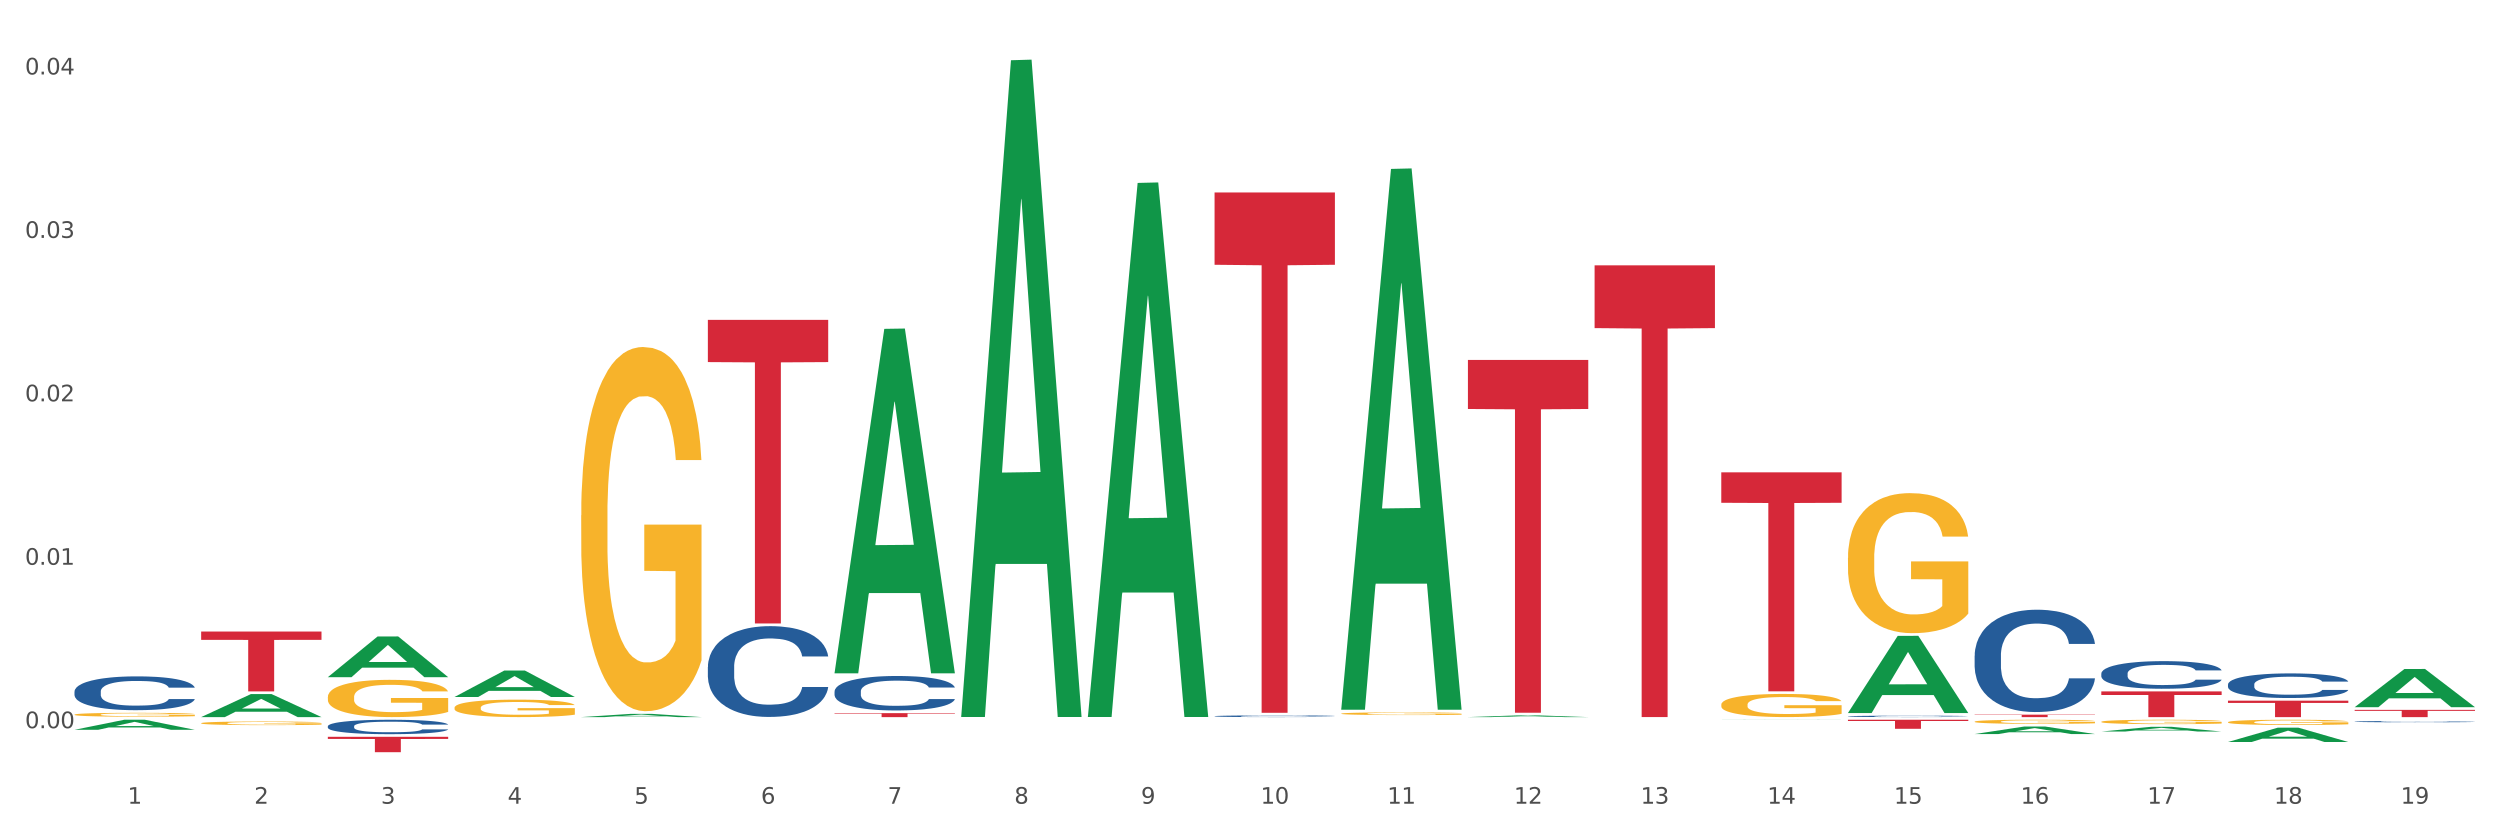 <?xml version="1.0" encoding="utf-8" standalone="no"?>
<!DOCTYPE svg PUBLIC "-//W3C//DTD SVG 1.1//EN"
  "http://www.w3.org/Graphics/SVG/1.1/DTD/svg11.dtd">
<svg xmlns:xlink="http://www.w3.org/1999/xlink" width="1080pt" height="360pt" viewBox="0 0 1080 360" xmlns="http://www.w3.org/2000/svg" version="1.1">
 <rect x="0" y="0" width="1080" height="360" fill="#333333" stroke="none"/>
 <defs>
  <style type="text/css">*{stroke-linejoin: round; stroke-linecap: butt}</style>
 </defs>
 <g id="figure_1">
  <g id="patch_1">
   <path d="M 0 360 
L 1080 360 
L 1080 0 
L 0 0 
z
" style="fill: #ffffff; stroke: #ffffff; stroke-linejoin: miter"/>
  </g>
  <g id="axes_1">
   <g id="matplotlib.axis_1">
    <g id="xtick_1">
     <g id="text_1">
      <!-- 1 -->
      <g style="fill: #4d4d4d" transform="translate(55.115 347.204) scale(0.096 -0.096)">
       <defs>
        <path id="DejaVuSans-31" d="M 794 531 
L 1825 531 
L 1825 4091 
L 703 3866 
L 703 4441 
L 1819 4666 
L 2450 4666 
L 2450 531 
L 3481 531 
L 3481 0 
L 794 0 
L 794 531 
z
" transform="scale(0.016)"/>
       </defs>
       <use xlink:href="#DejaVuSans-31"/>
      </g>
     </g>
    </g>
    <g id="xtick_2">
     <g id="text_2">
      <!-- 2 -->
      <g style="fill: #4d4d4d" transform="translate(109.839 347.204) scale(0.096 -0.096)">
       <defs>
        <path id="DejaVuSans-32" d="M 1228 531 
L 3431 531 
L 3431 0 
L 469 0 
L 469 531 
Q 828 903 1448 1529 
Q 2069 2156 2228 2338 
Q 2531 2678 2651 2914 
Q 2772 3150 2772 3378 
Q 2772 3750 2511 3984 
Q 2250 4219 1831 4219 
Q 1534 4219 1204 4116 
Q 875 4013 500 3803 
L 500 4441 
Q 881 4594 1212 4672 
Q 1544 4750 1819 4750 
Q 2544 4750 2975 4387 
Q 3406 4025 3406 3419 
Q 3406 3131 3298 2873 
Q 3191 2616 2906 2266 
Q 2828 2175 2409 1742 
Q 1991 1309 1228 531 
z
" transform="scale(0.016)"/>
       </defs>
       <use xlink:href="#DejaVuSans-32"/>
      </g>
     </g>
    </g>
    <g id="xtick_3">
     <g id="text_3">
      <!-- 3 -->
      <g style="fill: #4d4d4d" transform="translate(164.564 347.204) scale(0.096 -0.096)">
       <defs>
        <path id="DejaVuSans-33" d="M 2597 2516 
Q 3050 2419 3304 2112 
Q 3559 1806 3559 1356 
Q 3559 666 3084 287 
Q 2609 -91 1734 -91 
Q 1441 -91 1130 -33 
Q 819 25 488 141 
L 488 750 
Q 750 597 1062 519 
Q 1375 441 1716 441 
Q 2309 441 2620 675 
Q 2931 909 2931 1356 
Q 2931 1769 2642 2001 
Q 2353 2234 1838 2234 
L 1294 2234 
L 1294 2753 
L 1863 2753 
Q 2328 2753 2575 2939 
Q 2822 3125 2822 3475 
Q 2822 3834 2567 4026 
Q 2313 4219 1838 4219 
Q 1578 4219 1281 4162 
Q 984 4106 628 3988 
L 628 4550 
Q 988 4650 1302 4700 
Q 1616 4750 1894 4750 
Q 2613 4750 3031 4423 
Q 3450 4097 3450 3541 
Q 3450 3153 3228 2886 
Q 3006 2619 2597 2516 
z
" transform="scale(0.016)"/>
       </defs>
       <use xlink:href="#DejaVuSans-33"/>
      </g>
     </g>
    </g>
    <g id="xtick_4">
     <g id="text_4">
      <!-- 4 -->
      <g style="fill: #4d4d4d" transform="translate(219.288 347.204) scale(0.096 -0.096)">
       <defs>
        <path id="DejaVuSans-34" d="M 2419 4116 
L 825 1625 
L 2419 1625 
L 2419 4116 
z
M 2253 4666 
L 3047 4666 
L 3047 1625 
L 3713 1625 
L 3713 1100 
L 3047 1100 
L 3047 0 
L 2419 0 
L 2419 1100 
L 313 1100 
L 313 1709 
L 2253 4666 
z
" transform="scale(0.016)"/>
       </defs>
       <use xlink:href="#DejaVuSans-34"/>
      </g>
     </g>
    </g>
    <g id="xtick_5">
     <g id="text_5">
      <!-- 5 -->
      <g style="fill: #4d4d4d" transform="translate(274.012 347.204) scale(0.096 -0.096)">
       <defs>
        <path id="DejaVuSans-35" d="M 691 4666 
L 3169 4666 
L 3169 4134 
L 1269 4134 
L 1269 2991 
Q 1406 3038 1543 3061 
Q 1681 3084 1819 3084 
Q 2600 3084 3056 2656 
Q 3513 2228 3513 1497 
Q 3513 744 3044 326 
Q 2575 -91 1722 -91 
Q 1428 -91 1123 -41 
Q 819 9 494 109 
L 494 744 
Q 775 591 1075 516 
Q 1375 441 1709 441 
Q 2250 441 2565 725 
Q 2881 1009 2881 1497 
Q 2881 1984 2565 2268 
Q 2250 2553 1709 2553 
Q 1456 2553 1204 2497 
Q 953 2441 691 2322 
L 691 4666 
z
" transform="scale(0.016)"/>
       </defs>
       <use xlink:href="#DejaVuSans-35"/>
      </g>
     </g>
    </g>
    <g id="xtick_6">
     <g id="text_6">
      <!-- 6 -->
      <g style="fill: #4d4d4d" transform="translate(328.736 347.204) scale(0.096 -0.096)">
       <defs>
        <path id="DejaVuSans-36" d="M 2113 2584 
Q 1688 2584 1439 2293 
Q 1191 2003 1191 1497 
Q 1191 994 1439 701 
Q 1688 409 2113 409 
Q 2538 409 2786 701 
Q 3034 994 3034 1497 
Q 3034 2003 2786 2293 
Q 2538 2584 2113 2584 
z
M 3366 4563 
L 3366 3988 
Q 3128 4100 2886 4159 
Q 2644 4219 2406 4219 
Q 1781 4219 1451 3797 
Q 1122 3375 1075 2522 
Q 1259 2794 1537 2939 
Q 1816 3084 2150 3084 
Q 2853 3084 3261 2657 
Q 3669 2231 3669 1497 
Q 3669 778 3244 343 
Q 2819 -91 2113 -91 
Q 1303 -91 875 529 
Q 447 1150 447 2328 
Q 447 3434 972 4092 
Q 1497 4750 2381 4750 
Q 2619 4750 2861 4703 
Q 3103 4656 3366 4563 
z
" transform="scale(0.016)"/>
       </defs>
       <use xlink:href="#DejaVuSans-36"/>
      </g>
     </g>
    </g>
    <g id="xtick_7">
     <g id="text_7">
      <!-- 7 -->
      <g style="fill: #4d4d4d" transform="translate(383.461 347.204) scale(0.096 -0.096)">
       <defs>
        <path id="DejaVuSans-37" d="M 525 4666 
L 3525 4666 
L 3525 4397 
L 1831 0 
L 1172 0 
L 2766 4134 
L 525 4134 
L 525 4666 
z
" transform="scale(0.016)"/>
       </defs>
       <use xlink:href="#DejaVuSans-37"/>
      </g>
     </g>
    </g>
    <g id="xtick_8">
     <g id="text_8">
      <!-- 8 -->
      <g style="fill: #4d4d4d" transform="translate(438.185 347.204) scale(0.096 -0.096)">
       <defs>
        <path id="DejaVuSans-38" d="M 2034 2216 
Q 1584 2216 1326 1975 
Q 1069 1734 1069 1313 
Q 1069 891 1326 650 
Q 1584 409 2034 409 
Q 2484 409 2743 651 
Q 3003 894 3003 1313 
Q 3003 1734 2745 1975 
Q 2488 2216 2034 2216 
z
M 1403 2484 
Q 997 2584 770 2862 
Q 544 3141 544 3541 
Q 544 4100 942 4425 
Q 1341 4750 2034 4750 
Q 2731 4750 3128 4425 
Q 3525 4100 3525 3541 
Q 3525 3141 3298 2862 
Q 3072 2584 2669 2484 
Q 3125 2378 3379 2068 
Q 3634 1759 3634 1313 
Q 3634 634 3220 271 
Q 2806 -91 2034 -91 
Q 1263 -91 848 271 
Q 434 634 434 1313 
Q 434 1759 690 2068 
Q 947 2378 1403 2484 
z
M 1172 3481 
Q 1172 3119 1398 2916 
Q 1625 2713 2034 2713 
Q 2441 2713 2670 2916 
Q 2900 3119 2900 3481 
Q 2900 3844 2670 4047 
Q 2441 4250 2034 4250 
Q 1625 4250 1398 4047 
Q 1172 3844 1172 3481 
z
" transform="scale(0.016)"/>
       </defs>
       <use xlink:href="#DejaVuSans-38"/>
      </g>
     </g>
    </g>
    <g id="xtick_9">
     <g id="text_9">
      <!-- 9 -->
      <g style="fill: #4d4d4d" transform="translate(492.909 347.204) scale(0.096 -0.096)">
       <defs>
        <path id="DejaVuSans-39" d="M 703 97 
L 703 672 
Q 941 559 1184 500 
Q 1428 441 1663 441 
Q 2288 441 2617 861 
Q 2947 1281 2994 2138 
Q 2813 1869 2534 1725 
Q 2256 1581 1919 1581 
Q 1219 1581 811 2004 
Q 403 2428 403 3163 
Q 403 3881 828 4315 
Q 1253 4750 1959 4750 
Q 2769 4750 3195 4129 
Q 3622 3509 3622 2328 
Q 3622 1225 3098 567 
Q 2575 -91 1691 -91 
Q 1453 -91 1209 -44 
Q 966 3 703 97 
z
M 1959 2075 
Q 2384 2075 2632 2365 
Q 2881 2656 2881 3163 
Q 2881 3666 2632 3958 
Q 2384 4250 1959 4250 
Q 1534 4250 1286 3958 
Q 1038 3666 1038 3163 
Q 1038 2656 1286 2365 
Q 1534 2075 1959 2075 
z
" transform="scale(0.016)"/>
       </defs>
       <use xlink:href="#DejaVuSans-39"/>
      </g>
     </g>
    </g>
    <g id="xtick_10">
     <g id="text_10">
      <!-- 10 -->
      <g style="fill: #4d4d4d" transform="translate(544.58 347.204) scale(0.096 -0.096)">
       <defs>
        <path id="DejaVuSans-30" d="M 2034 4250 
Q 1547 4250 1301 3770 
Q 1056 3291 1056 2328 
Q 1056 1369 1301 889 
Q 1547 409 2034 409 
Q 2525 409 2770 889 
Q 3016 1369 3016 2328 
Q 3016 3291 2770 3770 
Q 2525 4250 2034 4250 
z
M 2034 4750 
Q 2819 4750 3233 4129 
Q 3647 3509 3647 2328 
Q 3647 1150 3233 529 
Q 2819 -91 2034 -91 
Q 1250 -91 836 529 
Q 422 1150 422 2328 
Q 422 3509 836 4129 
Q 1250 4750 2034 4750 
z
" transform="scale(0.016)"/>
       </defs>
       <use xlink:href="#DejaVuSans-31"/>
       <use xlink:href="#DejaVuSans-30" transform="translate(63.623 0)"/>
      </g>
     </g>
    </g>
    <g id="xtick_11">
     <g id="text_11">
      <!-- 11 -->
      <g style="fill: #4d4d4d" transform="translate(599.304 347.204) scale(0.096 -0.096)">
       <use xlink:href="#DejaVuSans-31"/>
       <use xlink:href="#DejaVuSans-31" transform="translate(63.623 0)"/>
      </g>
     </g>
    </g>
    <g id="xtick_12">
     <g id="text_12">
      <!-- 12 -->
      <g style="fill: #4d4d4d" transform="translate(654.028 347.204) scale(0.096 -0.096)">
       <use xlink:href="#DejaVuSans-31"/>
       <use xlink:href="#DejaVuSans-32" transform="translate(63.623 0)"/>
      </g>
     </g>
    </g>
    <g id="xtick_13">
     <g id="text_13">
      <!-- 13 -->
      <g style="fill: #4d4d4d" transform="translate(708.752 347.204) scale(0.096 -0.096)">
       <use xlink:href="#DejaVuSans-31"/>
       <use xlink:href="#DejaVuSans-33" transform="translate(63.623 0)"/>
      </g>
     </g>
    </g>
    <g id="xtick_14">
     <g id="text_14">
      <!-- 14 -->
      <g style="fill: #4d4d4d" transform="translate(763.477 347.204) scale(0.096 -0.096)">
       <use xlink:href="#DejaVuSans-31"/>
       <use xlink:href="#DejaVuSans-34" transform="translate(63.623 0)"/>
      </g>
     </g>
    </g>
    <g id="xtick_15">
     <g id="text_15">
      <!-- 15 -->
      <g style="fill: #4d4d4d" transform="translate(818.201 347.204) scale(0.096 -0.096)">
       <use xlink:href="#DejaVuSans-31"/>
       <use xlink:href="#DejaVuSans-35" transform="translate(63.623 0)"/>
      </g>
     </g>
    </g>
    <g id="xtick_16">
     <g id="text_16">
      <!-- 16 -->
      <g style="fill: #4d4d4d" transform="translate(872.925 347.204) scale(0.096 -0.096)">
       <use xlink:href="#DejaVuSans-31"/>
       <use xlink:href="#DejaVuSans-36" transform="translate(63.623 0)"/>
      </g>
     </g>
    </g>
    <g id="xtick_17">
     <g id="text_17">
      <!-- 17 -->
      <g style="fill: #4d4d4d" transform="translate(927.649 347.204) scale(0.096 -0.096)">
       <use xlink:href="#DejaVuSans-31"/>
       <use xlink:href="#DejaVuSans-37" transform="translate(63.623 0)"/>
      </g>
     </g>
    </g>
    <g id="xtick_18">
     <g id="text_18">
      <!-- 18 -->
      <g style="fill: #4d4d4d" transform="translate(982.374 347.204) scale(0.096 -0.096)">
       <use xlink:href="#DejaVuSans-31"/>
       <use xlink:href="#DejaVuSans-38" transform="translate(63.623 0)"/>
      </g>
     </g>
    </g>
    <g id="xtick_19">
     <g id="text_19">
      <!-- 19 -->
      <g style="fill: #4d4d4d" transform="translate(1037.098 347.204) scale(0.096 -0.096)">
       <use xlink:href="#DejaVuSans-31"/>
       <use xlink:href="#DejaVuSans-39" transform="translate(63.623 0)"/>
      </g>
     </g>
    </g>
    <g id="xtick_20"/>
    <g id="xtick_21"/>
    <g id="xtick_22"/>
    <g id="xtick_23"/>
    <g id="xtick_24"/>
    <g id="xtick_25"/>
    <g id="xtick_26"/>
    <g id="xtick_27"/>
    <g id="xtick_28"/>
    <g id="xtick_29"/>
    <g id="xtick_30"/>
    <g id="xtick_31"/>
    <g id="xtick_32"/>
    <g id="xtick_33"/>
    <g id="xtick_34"/>
    <g id="xtick_35"/>
    <g id="xtick_36"/>
    <g id="xtick_37"/>
   </g>
   <g id="matplotlib.axis_2">
    <g id="ytick_1">
     <g id="text_20">
      <!-- 0.00 -->
      <g style="fill: #4d4d4d" transform="translate(10.8 314.578) scale(0.096 -0.096)">
       <defs>
        <path id="DejaVuSans-2e" d="M 684 794 
L 1344 794 
L 1344 0 
L 684 0 
L 684 794 
z
" transform="scale(0.016)"/>
       </defs>
       <use xlink:href="#DejaVuSans-30"/>
       <use xlink:href="#DejaVuSans-2e" transform="translate(63.623 0)"/>
       <use xlink:href="#DejaVuSans-30" transform="translate(95.41 0)"/>
       <use xlink:href="#DejaVuSans-30" transform="translate(159.033 0)"/>
      </g>
     </g>
    </g>
    <g id="ytick_2">
     <g id="text_21">
      <!-- 0.01 -->
      <g style="fill: #4d4d4d" transform="translate(10.8 243.976) scale(0.096 -0.096)">
       <use xlink:href="#DejaVuSans-30"/>
       <use xlink:href="#DejaVuSans-2e" transform="translate(63.623 0)"/>
       <use xlink:href="#DejaVuSans-30" transform="translate(95.41 0)"/>
       <use xlink:href="#DejaVuSans-31" transform="translate(159.033 0)"/>
      </g>
     </g>
    </g>
    <g id="ytick_3">
     <g id="text_22">
      <!-- 0.02 -->
      <g style="fill: #4d4d4d" transform="translate(10.8 173.375) scale(0.096 -0.096)">
       <use xlink:href="#DejaVuSans-30"/>
       <use xlink:href="#DejaVuSans-2e" transform="translate(63.623 0)"/>
       <use xlink:href="#DejaVuSans-30" transform="translate(95.41 0)"/>
       <use xlink:href="#DejaVuSans-32" transform="translate(159.033 0)"/>
      </g>
     </g>
    </g>
    <g id="ytick_4">
     <g id="text_23">
      <!-- 0.03 -->
      <g style="fill: #4d4d4d" transform="translate(10.8 102.774) scale(0.096 -0.096)">
       <use xlink:href="#DejaVuSans-30"/>
       <use xlink:href="#DejaVuSans-2e" transform="translate(63.623 0)"/>
       <use xlink:href="#DejaVuSans-30" transform="translate(95.41 0)"/>
       <use xlink:href="#DejaVuSans-33" transform="translate(159.033 0)"/>
      </g>
     </g>
    </g>
    <g id="ytick_5">
     <g id="text_24">
      <!-- 0.04 -->
      <g style="fill: #4d4d4d" transform="translate(10.8 32.173) scale(0.096 -0.096)">
       <use xlink:href="#DejaVuSans-30"/>
       <use xlink:href="#DejaVuSans-2e" transform="translate(63.623 0)"/>
       <use xlink:href="#DejaVuSans-30" transform="translate(95.41 0)"/>
       <use xlink:href="#DejaVuSans-34" transform="translate(159.033 0)"/>
      </g>
     </g>
    </g>
    <g id="ytick_6"/>
    <g id="ytick_7"/>
    <g id="ytick_8"/>
    <g id="ytick_9"/>
   </g>
   <g id="PolyCollection_1">
    <path d="M 32.175 315.268 
L 32.229 315.264 
L 53.667 310.934 
L 62.564 310.93 
L 84.163 315.276 
L 73.873 315.276 
L 69.21 314.264 
L 47.075 314.264 
L 46.914 314.28 
L 42.412 315.276 
L 32.175 315.276 
L 32.175 315.268 
L 49.862 313.66 
L 66.423 313.656 
L 58.223 311.857 
L 58.115 311.848 
L 58.008 311.861 
L 49.808 313.656 
L 49.862 313.66 
L 32.175 315.268 
z
" clip-path="url(#p76d48001a0)" style="fill: #109648"/>
    <path d="M 86.899 309.771 
L 86.953 309.762 
L 108.391 299.839 
L 117.288 299.83 
L 138.887 309.79 
L 128.597 309.79 
L 123.934 307.47 
L 101.799 307.47 
L 101.638 307.508 
L 97.136 309.79 
L 86.899 309.79 
L 86.899 309.771 
L 104.586 306.086 
L 121.147 306.077 
L 112.947 301.953 
L 112.84 301.934 
L 112.733 301.962 
L 104.532 306.077 
L 104.586 306.086 
L 86.899 309.771 
z
" clip-path="url(#p76d48001a0)" style="fill: #109648"/>
    <path d="M 579.418 306.172 
L 579.471 305.952 
L 600.91 72.974 
L 609.807 72.754 
L 631.406 306.611 
L 621.115 306.611 
L 616.453 252.154 
L 594.317 252.154 
L 594.157 253.033 
L 589.655 306.611 
L 579.418 306.611 
L 579.418 306.172 
L 597.104 219.656 
L 613.666 219.436 
L 605.465 122.6 
L 605.358 122.161 
L 605.251 122.82 
L 597.051 219.436 
L 597.104 219.656 
L 579.418 306.172 
z
" clip-path="url(#p76d48001a0)" style="fill: #109648"/>
    <path d="M 634.142 309.788 
L 634.196 309.787 
L 655.634 309.044 
L 664.531 309.043 
L 686.13 309.79 
L 675.84 309.79 
L 671.177 309.616 
L 649.042 309.616 
L 648.881 309.619 
L 644.379 309.79 
L 634.142 309.79 
L 634.142 309.788 
L 651.829 309.512 
L 668.39 309.511 
L 660.19 309.202 
L 660.082 309.201 
L 659.975 309.203 
L 651.775 309.511 
L 651.829 309.512 
L 634.142 309.788 
z
" clip-path="url(#p76d48001a0)" style="fill: #109648"/>
    <path d="M 907.763 316.028 
L 907.817 316.026 
L 929.255 313.98 
L 938.152 313.978 
L 959.751 316.032 
L 949.461 316.032 
L 944.798 315.554 
L 922.663 315.554 
L 922.502 315.562 
L 918 316.032 
L 907.763 316.032 
L 907.763 316.028 
L 925.45 315.269 
L 942.011 315.267 
L 933.811 314.416 
L 933.704 314.412 
L 933.597 314.418 
L 925.396 315.267 
L 925.45 315.269 
L 907.763 316.028 
z
" clip-path="url(#p76d48001a0)" style="fill: #109648"/>
    <path d="M 853.039 317.107 
L 853.093 317.104 
L 874.531 313.852 
L 883.428 313.849 
L 905.027 317.113 
L 894.737 317.113 
L 890.074 316.353 
L 867.939 316.353 
L 867.778 316.365 
L 863.276 317.113 
L 853.039 317.113 
L 853.039 317.107 
L 870.726 315.9 
L 887.287 315.897 
L 879.087 314.545 
L 878.98 314.539 
L 878.872 314.548 
L 870.672 315.897 
L 870.726 315.9 
L 853.039 317.107 
z
" clip-path="url(#p76d48001a0)" style="fill: #109648"/>
    <path d="M 798.315 307.976 
L 798.368 307.944 
L 819.807 274.703 
L 828.704 274.672 
L 850.303 308.038 
L 840.012 308.038 
L 835.35 300.268 
L 813.215 300.268 
L 813.054 300.394 
L 808.552 308.038 
L 798.315 308.038 
L 798.315 307.976 
L 816.002 295.632 
L 832.563 295.6 
L 824.362 281.784 
L 824.255 281.721 
L 824.148 281.815 
L 815.948 295.6 
L 816.002 295.632 
L 798.315 307.976 
z
" clip-path="url(#p76d48001a0)" style="fill: #109648"/>
    <path d="M 743.591 310.998 
L 743.644 310.998 
L 765.083 310.93 
L 773.979 310.93 
L 795.579 310.998 
L 785.288 310.998 
L 780.625 310.983 
L 758.49 310.983 
L 758.329 310.983 
L 753.827 310.998 
L 743.591 310.998 
L 743.591 310.998 
L 761.277 310.973 
L 777.838 310.973 
L 769.638 310.945 
L 769.531 310.945 
L 769.424 310.945 
L 761.224 310.973 
L 761.277 310.973 
L 743.591 310.998 
z
" clip-path="url(#p76d48001a0)" style="fill: #109648"/>
    <path d="M 1017.212 305.486 
L 1017.266 305.47 
L 1038.704 289.006 
L 1047.601 288.991 
L 1069.2 305.517 
L 1058.91 305.517 
L 1054.247 301.668 
L 1032.112 301.668 
L 1031.951 301.73 
L 1027.449 305.517 
L 1017.212 305.517 
L 1017.212 305.486 
L 1034.899 299.372 
L 1051.46 299.356 
L 1043.26 292.513 
L 1043.152 292.482 
L 1043.045 292.529 
L 1034.845 299.356 
L 1034.899 299.372 
L 1017.212 305.486 
z
" clip-path="url(#p76d48001a0)" style="fill: #109648"/>
    <path d="M 415.245 309.222 
L 415.299 308.955 
L 436.737 26.026 
L 445.634 25.759 
L 467.233 309.755 
L 456.943 309.755 
L 452.28 243.623 
L 430.145 243.623 
L 429.984 244.689 
L 425.482 309.755 
L 415.245 309.755 
L 415.245 309.222 
L 432.932 204.157 
L 449.493 203.89 
L 441.293 86.292 
L 441.185 85.759 
L 441.078 86.559 
L 432.878 203.89 
L 432.932 204.157 
L 415.245 309.222 
z
" clip-path="url(#p76d48001a0)" style="fill: #109648"/>
    <path d="M 962.488 320.535 
L 962.541 320.53 
L 983.98 314.354 
L 992.877 314.348 
L 1014.476 320.547 
L 1004.185 320.547 
L 999.522 319.103 
L 977.387 319.103 
L 977.227 319.127 
L 972.724 320.547 
L 962.488 320.547 
L 962.488 320.535 
L 980.174 318.242 
L 996.735 318.236 
L 988.535 315.669 
L 988.428 315.658 
L 988.321 315.675 
L 980.121 318.236 
L 980.174 318.242 
L 962.488 320.535 
z
" clip-path="url(#p76d48001a0)" style="fill: #109648"/>
    <path d="M 360.521 290.605 
L 360.574 290.465 
L 382.013 142.066 
L 390.91 141.926 
L 412.509 290.885 
L 402.218 290.885 
L 397.555 256.198 
L 375.42 256.198 
L 375.26 256.757 
L 370.757 290.885 
L 360.521 290.885 
L 360.521 290.605 
L 378.207 235.497 
L 394.768 235.358 
L 386.568 173.676 
L 386.461 173.396 
L 386.354 173.816 
L 378.154 235.358 
L 378.207 235.497 
L 360.521 290.605 
z
" clip-path="url(#p76d48001a0)" style="fill: #109648"/>
    <path d="M 251.072 309.787 
L 251.126 309.786 
L 272.564 308.382 
L 281.461 308.381 
L 303.06 309.79 
L 292.77 309.79 
L 288.107 309.461 
L 265.972 309.461 
L 265.811 309.467 
L 261.309 309.79 
L 251.072 309.79 
L 251.072 309.787 
L 268.759 309.266 
L 285.32 309.264 
L 277.12 308.681 
L 277.013 308.678 
L 276.905 308.682 
L 268.705 309.264 
L 268.759 309.266 
L 251.072 309.787 
z
" clip-path="url(#p76d48001a0)" style="fill: #109648"/>
    <path d="M 196.348 301.083 
L 196.401 301.072 
L 217.84 289.678 
L 226.737 289.667 
L 248.336 301.104 
L 238.045 301.104 
L 233.383 298.441 
L 211.247 298.441 
L 211.087 298.484 
L 206.585 301.104 
L 196.348 301.104 
L 196.348 301.083 
L 214.034 296.852 
L 230.596 296.841 
L 222.395 292.105 
L 222.288 292.083 
L 222.181 292.116 
L 213.981 296.841 
L 214.034 296.852 
L 196.348 301.083 
z
" clip-path="url(#p76d48001a0)" style="fill: #109648"/>
    <path d="M 1017.212 306.657 
L 1069.2 306.657 
L 1069.2 307.093 
L 1048.75 307.096 
L 1048.75 309.79 
L 1037.539 309.79 
L 1037.539 307.096 
L 1017.212 307.093 
L 1017.212 306.66 
L 1017.212 306.657 
z
" clip-path="url(#p76d48001a0)" style="fill: #d62839"/>
    <path d="M 907.763 298.689 
L 959.751 298.689 
L 959.751 300.231 
L 939.301 300.242 
L 939.301 309.79 
L 928.09 309.79 
L 928.09 300.242 
L 907.763 300.231 
L 907.763 298.699 
L 907.763 298.689 
z
" clip-path="url(#p76d48001a0)" style="fill: #d62839"/>
    <path d="M 141.624 318.308 
L 193.612 318.308 
L 193.612 319.231 
L 173.161 319.237 
L 173.161 324.95 
L 161.951 324.95 
L 161.951 319.237 
L 141.624 319.231 
L 141.624 318.314 
L 141.624 318.308 
z
" clip-path="url(#p76d48001a0)" style="fill: #d62839"/>
    <path d="M 86.899 272.82 
L 138.887 272.82 
L 138.887 276.415 
L 118.437 276.439 
L 118.437 298.689 
L 107.226 298.689 
L 107.226 276.439 
L 86.899 276.415 
L 86.899 272.845 
L 86.899 272.82 
z
" clip-path="url(#p76d48001a0)" style="fill: #d62839"/>
    <path d="M 743.591 204.06 
L 795.579 204.06 
L 795.579 217.204 
L 775.128 217.292 
L 775.128 298.642 
L 763.918 298.642 
L 763.918 217.292 
L 743.591 217.204 
L 743.591 204.149 
L 743.591 204.06 
z
" clip-path="url(#p76d48001a0)" style="fill: #d62839"/>
    <path d="M 688.866 114.622 
L 740.854 114.622 
L 740.854 141.741 
L 720.404 141.924 
L 720.404 309.767 
L 709.193 309.767 
L 709.193 141.924 
L 688.866 141.741 
L 688.866 114.805 
L 688.866 114.622 
z
" clip-path="url(#p76d48001a0)" style="fill: #d62839"/>
    <path d="M 634.142 155.5 
L 686.13 155.5 
L 686.13 176.679 
L 665.68 176.822 
L 665.68 307.902 
L 654.469 307.902 
L 654.469 176.822 
L 634.142 176.679 
L 634.142 155.643 
L 634.142 155.5 
z
" clip-path="url(#p76d48001a0)" style="fill: #d62839"/>
    <path d="M 524.693 83.146 
L 576.682 83.146 
L 576.682 114.382 
L 556.231 114.593 
L 556.231 307.918 
L 545.021 307.918 
L 545.021 114.593 
L 524.693 114.382 
L 524.693 83.357 
L 524.693 83.146 
z
" clip-path="url(#p76d48001a0)" style="fill: #d62839"/>
    <path d="M 360.521 308.063 
L 412.509 308.063 
L 412.509 308.303 
L 392.058 308.305 
L 392.058 309.79 
L 380.848 309.79 
L 380.848 308.305 
L 360.521 308.303 
L 360.521 308.065 
L 360.521 308.063 
z
" clip-path="url(#p76d48001a0)" style="fill: #d62839"/>
    <path d="M 305.796 138.194 
L 357.784 138.194 
L 357.784 156.421 
L 337.334 156.544 
L 337.334 269.351 
L 326.123 269.351 
L 326.123 156.544 
L 305.796 156.421 
L 305.796 138.317 
L 305.796 138.194 
z
" clip-path="url(#p76d48001a0)" style="fill: #d62839"/>
    <path d="M 798.315 310.93 
L 850.303 310.93 
L 850.303 311.474 
L 829.853 311.478 
L 829.853 314.846 
L 818.642 314.846 
L 818.642 311.478 
L 798.315 311.474 
L 798.315 310.934 
L 798.315 310.93 
z
" clip-path="url(#p76d48001a0)" style="fill: #d62839"/>
    <path d="M 853.039 308.744 
L 905.027 308.744 
L 905.027 308.889 
L 884.577 308.89 
L 884.577 309.79 
L 873.366 309.79 
L 873.366 308.89 
L 853.039 308.889 
L 853.039 308.745 
L 853.039 308.744 
z
" clip-path="url(#p76d48001a0)" style="fill: #d62839"/>
    <path d="M 962.488 302.685 
L 1014.476 302.685 
L 1014.476 303.672 
L 994.025 303.679 
L 994.025 309.79 
L 982.815 309.79 
L 982.815 303.679 
L 962.488 303.672 
L 962.488 302.692 
L 962.488 302.685 
z
" clip-path="url(#p76d48001a0)" style="fill: #d62839"/>
    <path d="M 469.969 309.309 
L 470.023 309.092 
L 491.461 79.025 
L 500.358 78.809 
L 521.957 309.743 
L 511.667 309.743 
L 507.004 255.967 
L 484.869 255.967 
L 484.708 256.834 
L 480.206 309.743 
L 469.969 309.743 
L 469.969 309.309 
L 487.656 223.874 
L 504.217 223.657 
L 496.017 128.031 
L 495.91 127.597 
L 495.802 128.248 
L 487.602 223.657 
L 487.656 223.874 
L 469.969 309.309 
z
" clip-path="url(#p76d48001a0)" style="fill: #109648"/>
    <path d="M 141.624 292.511 
L 141.677 292.494 
L 163.116 274.954 
L 172.012 274.937 
L 193.612 292.544 
L 183.321 292.544 
L 178.658 288.444 
L 156.523 288.444 
L 156.362 288.51 
L 151.86 292.544 
L 141.624 292.544 
L 141.624 292.511 
L 159.31 285.997 
L 175.871 285.981 
L 167.671 278.69 
L 167.564 278.657 
L 167.457 278.706 
L 159.257 285.981 
L 159.31 285.997 
L 141.624 292.511 
z
" clip-path="url(#p76d48001a0)" style="fill: #109648"/>
    <path d="M 305.796 288.117 
L 305.858 288.082 
L 305.858 287.079 
L 306.042 285.717 
L 306.718 283.209 
L 307.578 281.311 
L 309.053 279.09 
L 309.852 278.158 
L 310.897 277.119 
L 313.048 275.435 
L 315.506 274.002 
L 317.226 273.214 
L 318.517 272.713 
L 321.405 271.817 
L 323.064 271.423 
L 324.785 271.101 
L 326.26 270.886 
L 328.718 270.635 
L 330.684 270.527 
L 332.958 270.492 
L 334.863 270.527 
L 337.382 270.671 
L 341.07 271.101 
L 342.483 271.351 
L 344.388 271.781 
L 346.354 272.355 
L 347.952 272.928 
L 349.796 273.752 
L 351.701 274.826 
L 353.544 276.188 
L 354.835 277.442 
L 355.879 278.767 
L 356.801 280.379 
L 357.477 282.135 
L 357.784 283.604 
L 346.539 283.604 
L 346.232 282.278 
L 345.617 280.845 
L 345.002 279.878 
L 344.327 279.09 
L 343.282 278.194 
L 342.36 277.621 
L 340.824 276.94 
L 339.41 276.51 
L 338.243 276.259 
L 336.829 276.045 
L 333.818 275.83 
L 331.667 275.83 
L 330.316 275.901 
L 328.656 276.08 
L 327.243 276.331 
L 325.584 276.761 
L 324.293 277.227 
L 323.003 277.836 
L 322.265 278.266 
L 321.159 279.054 
L 320.422 279.699 
L 319.439 280.809 
L 318.886 281.597 
L 317.902 283.639 
L 317.472 285.144 
L 317.288 286.183 
L 317.165 287.329 
L 317.165 292.918 
L 317.534 295.426 
L 317.841 296.5 
L 318.332 297.718 
L 319.254 299.295 
L 320.606 300.835 
L 322.02 301.946 
L 323.187 302.626 
L 324.293 303.128 
L 325.399 303.522 
L 326.751 303.88 
L 327.857 304.095 
L 329.517 304.31 
L 331.483 304.418 
L 333.019 304.418 
L 336.153 304.239 
L 337.567 304.059 
L 338.919 303.809 
L 340.394 303.415 
L 341.561 302.985 
L 342.237 302.662 
L 343.343 301.982 
L 344.204 301.265 
L 344.941 300.441 
L 345.433 299.725 
L 345.986 298.65 
L 346.416 297.432 
L 346.539 296.787 
L 357.784 296.787 
L 357.539 298.077 
L 357.108 299.331 
L 356.248 301.014 
L 355.572 301.982 
L 354.527 303.164 
L 353.421 304.167 
L 351.885 305.278 
L 350.472 306.101 
L 348.997 306.818 
L 347.399 307.463 
L 344.511 308.358 
L 343.466 308.609 
L 341.254 309.039 
L 339.533 309.29 
L 337.014 309.541 
L 334.433 309.684 
L 331.729 309.72 
L 329.332 309.648 
L 326.69 309.433 
L 325.031 309.218 
L 323.187 308.896 
L 321.036 308.394 
L 319.008 307.785 
L 317.103 307.069 
L 315.321 306.245 
L 313.662 305.313 
L 311.511 303.773 
L 309.914 302.268 
L 308.746 300.871 
L 307.947 299.689 
L 307.148 298.184 
L 306.718 297.145 
L 306.042 294.638 
L 305.796 292.309 
L 305.796 288.117 
z
" clip-path="url(#p76d48001a0)" style="fill: #255c99"/>
    <path d="M 32.175 298.754 
L 32.236 298.741 
L 32.236 298.367 
L 32.421 297.86 
L 33.097 296.927 
L 33.957 296.22 
L 35.432 295.392 
L 36.231 295.046 
L 37.275 294.659 
L 39.426 294.032 
L 41.884 293.498 
L 43.605 293.204 
L 44.895 293.018 
L 47.784 292.684 
L 49.443 292.537 
L 51.164 292.417 
L 52.638 292.337 
L 55.096 292.244 
L 57.063 292.204 
L 59.337 292.191 
L 61.242 292.204 
L 63.761 292.257 
L 67.448 292.417 
L 68.862 292.511 
L 70.767 292.671 
L 72.733 292.884 
L 74.331 293.098 
L 76.174 293.405 
L 78.079 293.805 
L 79.923 294.312 
L 81.213 294.779 
L 82.258 295.272 
L 83.18 295.873 
L 83.856 296.526 
L 84.163 297.073 
L 72.917 297.073 
L 72.61 296.58 
L 71.996 296.046 
L 71.381 295.686 
L 70.705 295.392 
L 69.66 295.059 
L 68.739 294.845 
L 67.202 294.592 
L 65.789 294.432 
L 64.621 294.338 
L 63.208 294.258 
L 60.197 294.178 
L 58.046 294.178 
L 56.694 294.205 
L 55.035 294.272 
L 53.622 294.365 
L 51.962 294.525 
L 50.672 294.699 
L 49.381 294.925 
L 48.644 295.086 
L 47.538 295.379 
L 46.8 295.619 
L 45.817 296.033 
L 45.264 296.326 
L 44.281 297.087 
L 43.851 297.647 
L 43.666 298.034 
L 43.544 298.461 
L 43.544 300.542 
L 43.912 301.476 
L 44.22 301.876 
L 44.711 302.33 
L 45.633 302.917 
L 46.985 303.49 
L 48.398 303.904 
L 49.566 304.157 
L 50.672 304.344 
L 51.778 304.491 
L 53.13 304.624 
L 54.236 304.704 
L 55.895 304.785 
L 57.862 304.825 
L 59.398 304.825 
L 62.532 304.758 
L 63.945 304.691 
L 65.297 304.598 
L 66.772 304.451 
L 67.94 304.291 
L 68.616 304.171 
L 69.722 303.917 
L 70.582 303.651 
L 71.32 303.344 
L 71.811 303.077 
L 72.364 302.677 
L 72.795 302.223 
L 72.917 301.983 
L 84.163 301.983 
L 83.917 302.463 
L 83.487 302.93 
L 82.627 303.557 
L 81.951 303.917 
L 80.906 304.358 
L 79.8 304.731 
L 78.264 305.145 
L 76.85 305.452 
L 75.375 305.718 
L 73.778 305.959 
L 70.89 306.292 
L 69.845 306.385 
L 67.633 306.546 
L 65.912 306.639 
L 63.392 306.732 
L 60.811 306.786 
L 58.108 306.799 
L 55.711 306.772 
L 53.069 306.692 
L 51.409 306.612 
L 49.566 306.492 
L 47.415 306.305 
L 45.387 306.079 
L 43.482 305.812 
L 41.7 305.505 
L 40.041 305.158 
L 37.89 304.584 
L 36.292 304.024 
L 35.125 303.504 
L 34.326 303.064 
L 33.527 302.503 
L 33.097 302.116 
L 32.421 301.182 
L 32.175 300.315 
L 32.175 298.754 
z
" clip-path="url(#p76d48001a0)" style="fill: #255c99"/>
    <path d="M 907.763 290.975 
L 907.825 290.964 
L 907.825 290.659 
L 908.009 290.245 
L 908.685 289.482 
L 909.545 288.904 
L 911.02 288.228 
L 911.819 287.945 
L 912.864 287.629 
L 915.015 287.116 
L 917.473 286.68 
L 919.193 286.441 
L 920.484 286.288 
L 923.372 286.016 
L 925.031 285.896 
L 926.752 285.798 
L 928.227 285.732 
L 930.685 285.656 
L 932.651 285.623 
L 934.925 285.612 
L 936.83 285.623 
L 939.35 285.667 
L 943.037 285.798 
L 944.45 285.874 
L 946.355 286.005 
L 948.321 286.179 
L 949.919 286.353 
L 951.763 286.604 
L 953.668 286.931 
L 955.511 287.345 
L 956.802 287.727 
L 957.846 288.13 
L 958.768 288.621 
L 959.444 289.155 
L 959.751 289.602 
L 948.506 289.602 
L 948.199 289.198 
L 947.584 288.762 
L 946.97 288.468 
L 946.294 288.228 
L 945.249 287.956 
L 944.327 287.781 
L 942.791 287.574 
L 941.377 287.443 
L 940.21 287.367 
L 938.796 287.302 
L 935.785 287.236 
L 933.635 287.236 
L 932.283 287.258 
L 930.623 287.313 
L 929.21 287.389 
L 927.551 287.52 
L 926.26 287.661 
L 924.97 287.847 
L 924.232 287.978 
L 923.126 288.217 
L 922.389 288.414 
L 921.406 288.751 
L 920.853 288.991 
L 919.869 289.613 
L 919.439 290.07 
L 919.255 290.387 
L 919.132 290.735 
L 919.132 292.436 
L 919.501 293.199 
L 919.808 293.526 
L 920.3 293.896 
L 921.221 294.376 
L 922.573 294.845 
L 923.987 295.183 
L 925.154 295.39 
L 926.26 295.542 
L 927.366 295.662 
L 928.718 295.771 
L 929.825 295.837 
L 931.484 295.902 
L 933.45 295.935 
L 934.986 295.935 
L 938.12 295.88 
L 939.534 295.826 
L 940.886 295.749 
L 942.361 295.629 
L 943.528 295.499 
L 944.204 295.401 
L 945.31 295.193 
L 946.171 294.975 
L 946.908 294.725 
L 947.4 294.507 
L 947.953 294.18 
L 948.383 293.809 
L 948.506 293.613 
L 959.751 293.613 
L 959.506 294.005 
L 959.075 294.387 
L 958.215 294.899 
L 957.539 295.193 
L 956.495 295.553 
L 955.388 295.858 
L 953.852 296.196 
L 952.439 296.447 
L 950.964 296.665 
L 949.366 296.861 
L 946.478 297.134 
L 945.433 297.21 
L 943.221 297.341 
L 941.5 297.417 
L 938.981 297.493 
L 936.4 297.537 
L 933.696 297.548 
L 931.299 297.526 
L 928.657 297.461 
L 926.998 297.395 
L 925.154 297.297 
L 923.003 297.145 
L 920.975 296.959 
L 919.07 296.741 
L 917.288 296.491 
L 915.629 296.207 
L 913.478 295.738 
L 911.881 295.281 
L 910.713 294.856 
L 909.914 294.496 
L 909.115 294.038 
L 908.685 293.722 
L 908.009 292.959 
L 907.763 292.25 
L 907.763 290.975 
z
" clip-path="url(#p76d48001a0)" style="fill: #255c99"/>
    <path d="M 32.175 308.719 
L 32.236 308.717 
L 32.236 308.662 
L 32.359 308.614 
L 32.973 308.498 
L 33.894 308.403 
L 34.569 308.352 
L 35.244 308.311 
L 36.042 308.269 
L 37.024 308.226 
L 38.804 308.163 
L 39.909 308.131 
L 41.259 308.097 
L 43.714 308.047 
L 45.494 308.02 
L 47.336 307.997 
L 50.343 307.969 
L 52.307 307.957 
L 54.394 307.947 
L 56.911 307.941 
L 58.814 307.94 
L 62.987 307.944 
L 66.547 307.958 
L 68.266 307.969 
L 70.476 307.987 
L 71.642 308 
L 73.544 308.024 
L 75.509 308.057 
L 76.859 308.084 
L 78.884 308.137 
L 80.419 308.189 
L 81.831 308.254 
L 82.567 308.298 
L 83.12 308.34 
L 83.611 308.388 
L 84.102 308.463 
L 73.053 308.463 
L 72.624 308.409 
L 71.949 308.358 
L 70.967 308.309 
L 70.107 308.278 
L 68.634 308.24 
L 67.284 308.215 
L 65.872 308.197 
L 64.153 308.181 
L 62.803 308.174 
L 60.9 308.168 
L 57.156 308.169 
L 54.64 308.181 
L 52.921 308.197 
L 51.816 308.211 
L 50.834 308.226 
L 49.729 308.248 
L 48.44 308.28 
L 47.52 308.309 
L 46.599 308.346 
L 45.863 308.383 
L 45.187 308.426 
L 44.635 308.472 
L 44.205 308.52 
L 43.837 308.578 
L 43.53 308.675 
L 43.53 308.886 
L 43.653 308.934 
L 43.96 308.997 
L 44.328 309.045 
L 44.942 309.102 
L 45.494 309.14 
L 46.538 309.196 
L 47.704 309.242 
L 48.625 309.271 
L 49.545 309.296 
L 51.141 309.33 
L 52.921 309.357 
L 54.456 309.374 
L 56.542 309.39 
L 57.954 309.396 
L 59.182 309.399 
L 62.189 309.399 
L 64.338 309.394 
L 66.731 309.384 
L 68.573 309.37 
L 70.107 309.353 
L 71.826 309.325 
L 72.931 309.299 
L 72.931 308.977 
L 59.427 308.976 
L 59.427 308.762 
L 84.163 308.762 
L 84.163 309.39 
L 83.12 309.422 
L 81.953 309.451 
L 80.726 309.477 
L 78.884 309.51 
L 76.675 309.541 
L 74.711 309.562 
L 72.624 309.581 
L 70.169 309.598 
L 66.977 309.613 
L 65.013 309.619 
L 62.558 309.624 
L 59.673 309.625 
L 57.156 309.622 
L 54.701 309.614 
L 52.123 309.601 
L 49.607 309.581 
L 47.704 309.561 
L 45.801 309.536 
L 43.776 309.504 
L 42.18 309.473 
L 40.952 309.445 
L 39.602 309.41 
L 38.129 309.364 
L 37.024 309.322 
L 36.042 309.279 
L 34.998 309.223 
L 34.262 309.176 
L 33.525 309.116 
L 33.096 309.071 
L 32.605 309.002 
L 32.236 308.905 
L 32.175 308.719 
z
" clip-path="url(#p76d48001a0)" style="fill: #f7b32b"/>
    <path d="M 86.899 312.415 
L 86.961 312.413 
L 86.961 312.361 
L 87.083 312.317 
L 87.697 312.209 
L 88.618 312.119 
L 89.293 312.072 
L 89.968 312.033 
L 90.766 311.994 
L 91.748 311.954 
L 93.528 311.895 
L 94.633 311.865 
L 95.983 311.833 
L 98.439 311.787 
L 100.219 311.761 
L 102.06 311.739 
L 105.067 311.713 
L 107.032 311.702 
L 109.118 311.693 
L 111.635 311.687 
L 113.538 311.686 
L 117.712 311.69 
L 121.272 311.703 
L 122.99 311.713 
L 125.2 311.731 
L 126.366 311.742 
L 128.269 311.765 
L 130.233 311.795 
L 131.583 311.821 
L 133.609 311.87 
L 135.143 311.919 
L 136.555 311.98 
L 137.291 312.022 
L 137.844 312.06 
L 138.335 312.105 
L 138.826 312.176 
L 127.778 312.176 
L 127.348 312.125 
L 126.673 312.078 
L 125.691 312.032 
L 124.832 312.003 
L 123.358 311.967 
L 122.008 311.944 
L 120.596 311.926 
L 118.878 311.912 
L 117.527 311.905 
L 115.625 311.899 
L 111.881 311.901 
L 109.364 311.912 
L 107.645 311.926 
L 106.541 311.939 
L 105.559 311.954 
L 104.454 311.974 
L 103.165 312.004 
L 102.244 312.032 
L 101.323 312.066 
L 100.587 312.101 
L 99.912 312.141 
L 99.359 312.184 
L 98.93 312.229 
L 98.561 312.284 
L 98.254 312.374 
L 98.254 312.572 
L 98.377 312.616 
L 98.684 312.675 
L 99.052 312.72 
L 99.666 312.773 
L 100.219 312.809 
L 101.262 312.861 
L 102.428 312.904 
L 103.349 312.932 
L 104.27 312.955 
L 105.865 312.986 
L 107.645 313.012 
L 109.18 313.028 
L 111.267 313.043 
L 112.678 313.048 
L 113.906 313.051 
L 116.914 313.051 
L 119.062 313.047 
L 121.456 313.037 
L 123.297 313.024 
L 124.832 313.008 
L 126.55 312.982 
L 127.655 312.958 
L 127.655 312.657 
L 114.152 312.655 
L 114.152 312.455 
L 138.887 312.455 
L 138.887 313.043 
L 137.844 313.073 
L 136.678 313.1 
L 135.45 313.125 
L 133.609 313.155 
L 131.399 313.184 
L 129.435 313.204 
L 127.348 313.221 
L 124.893 313.237 
L 121.701 313.251 
L 119.737 313.257 
L 117.282 313.261 
L 114.397 313.263 
L 111.881 313.26 
L 109.425 313.253 
L 106.847 313.24 
L 104.331 313.221 
L 102.428 313.202 
L 100.525 313.179 
L 98.5 313.149 
L 96.904 313.12 
L 95.676 313.094 
L 94.326 313.061 
L 92.853 313.018 
L 91.748 312.979 
L 90.766 312.939 
L 89.723 312.887 
L 88.986 312.842 
L 88.25 312.786 
L 87.82 312.744 
L 87.329 312.68 
L 86.961 312.589 
L 86.899 312.415 
z
" clip-path="url(#p76d48001a0)" style="fill: #f7b32b"/>
    <path d="M 141.624 301.127 
L 141.685 301.112 
L 141.685 300.582 
L 141.808 300.127 
L 142.421 299.023 
L 143.342 298.112 
L 144.017 297.626 
L 144.693 297.229 
L 145.49 296.832 
L 146.472 296.42 
L 148.252 295.817 
L 149.357 295.508 
L 150.708 295.185 
L 153.163 294.714 
L 154.943 294.449 
L 156.784 294.229 
L 159.792 293.964 
L 161.756 293.846 
L 163.843 293.758 
L 166.359 293.699 
L 168.262 293.684 
L 172.436 293.729 
L 175.996 293.861 
L 177.714 293.964 
L 179.924 294.14 
L 181.09 294.258 
L 182.993 294.493 
L 184.957 294.802 
L 186.308 295.067 
L 188.333 295.567 
L 189.867 296.067 
L 191.279 296.685 
L 192.016 297.111 
L 192.568 297.509 
L 193.059 297.964 
L 193.55 298.685 
L 182.502 298.685 
L 182.072 298.17 
L 181.397 297.685 
L 180.415 297.214 
L 179.556 296.92 
L 178.083 296.552 
L 176.732 296.317 
L 175.321 296.141 
L 173.602 295.994 
L 172.252 295.92 
L 170.349 295.861 
L 166.605 295.876 
L 164.088 295.994 
L 162.37 296.141 
L 161.265 296.273 
L 160.283 296.42 
L 159.178 296.626 
L 157.889 296.935 
L 156.968 297.214 
L 156.048 297.567 
L 155.311 297.92 
L 154.636 298.332 
L 154.083 298.773 
L 153.654 299.229 
L 153.286 299.788 
L 152.979 300.715 
L 152.979 302.73 
L 153.101 303.186 
L 153.408 303.789 
L 153.777 304.245 
L 154.39 304.789 
L 154.943 305.157 
L 155.986 305.686 
L 157.152 306.127 
L 158.073 306.407 
L 158.994 306.642 
L 160.59 306.966 
L 162.37 307.23 
L 163.904 307.392 
L 165.991 307.539 
L 167.403 307.598 
L 168.63 307.628 
L 171.638 307.628 
L 173.786 307.583 
L 176.18 307.48 
L 178.021 307.348 
L 179.556 307.186 
L 181.274 306.922 
L 182.379 306.672 
L 182.379 303.598 
L 168.876 303.583 
L 168.876 301.538 
L 193.612 301.538 
L 193.612 307.539 
L 192.568 307.848 
L 191.402 308.128 
L 190.174 308.378 
L 188.333 308.686 
L 186.123 308.981 
L 184.159 309.187 
L 182.072 309.363 
L 179.617 309.525 
L 176.425 309.672 
L 174.461 309.731 
L 172.006 309.775 
L 169.121 309.79 
L 166.605 309.76 
L 164.15 309.687 
L 161.572 309.554 
L 159.055 309.363 
L 157.152 309.172 
L 155.25 308.937 
L 153.224 308.628 
L 151.628 308.334 
L 150.401 308.069 
L 149.05 307.73 
L 147.577 307.289 
L 146.472 306.892 
L 145.49 306.48 
L 144.447 305.951 
L 143.71 305.495 
L 142.974 304.921 
L 142.544 304.495 
L 142.053 303.833 
L 141.685 302.906 
L 141.624 301.127 
z
" clip-path="url(#p76d48001a0)" style="fill: #f7b32b"/>
    <path d="M 798.315 240.99 
L 798.376 240.934 
L 798.376 238.945 
L 798.499 237.233 
L 799.113 233.089 
L 800.033 229.663 
L 800.709 227.84 
L 801.384 226.348 
L 802.182 224.857 
L 803.164 223.31 
L 804.944 221.045 
L 806.049 219.884 
L 807.399 218.669 
L 809.854 216.901 
L 811.634 215.906 
L 813.475 215.078 
L 816.483 214.083 
L 818.447 213.641 
L 820.534 213.31 
L 823.051 213.089 
L 824.953 213.033 
L 829.127 213.199 
L 832.687 213.696 
L 834.406 214.083 
L 836.615 214.746 
L 837.782 215.188 
L 839.684 216.072 
L 841.648 217.232 
L 842.999 218.227 
L 845.024 220.105 
L 846.559 221.984 
L 847.97 224.304 
L 848.707 225.906 
L 849.259 227.398 
L 849.75 229.111 
L 850.242 231.818 
L 839.193 231.818 
L 838.764 229.884 
L 838.088 228.061 
L 837.106 226.293 
L 836.247 225.188 
L 834.774 223.807 
L 833.424 222.923 
L 832.012 222.26 
L 830.293 221.708 
L 828.943 221.431 
L 827.04 221.21 
L 823.296 221.266 
L 820.78 221.708 
L 819.061 222.26 
L 817.956 222.757 
L 816.974 223.31 
L 815.869 224.083 
L 814.58 225.243 
L 813.66 226.293 
L 812.739 227.619 
L 812.002 228.945 
L 811.327 230.492 
L 810.775 232.15 
L 810.345 233.862 
L 809.977 235.962 
L 809.67 239.443 
L 809.67 247.012 
L 809.793 248.724 
L 810.1 250.99 
L 810.468 252.702 
L 811.082 254.747 
L 811.634 256.128 
L 812.678 258.117 
L 813.844 259.774 
L 814.764 260.824 
L 815.685 261.708 
L 817.281 262.924 
L 819.061 263.918 
L 820.595 264.526 
L 822.682 265.078 
L 824.094 265.299 
L 825.322 265.41 
L 828.329 265.41 
L 830.477 265.244 
L 832.871 264.857 
L 834.713 264.36 
L 836.247 263.752 
L 837.966 262.758 
L 839.071 261.819 
L 839.071 250.271 
L 825.567 250.216 
L 825.567 242.537 
L 850.303 242.537 
L 850.303 265.078 
L 849.259 266.239 
L 848.093 267.288 
L 846.866 268.228 
L 845.024 269.388 
L 842.815 270.493 
L 840.851 271.266 
L 838.764 271.929 
L 836.308 272.537 
L 833.117 273.089 
L 831.153 273.31 
L 828.697 273.476 
L 825.813 273.531 
L 823.296 273.421 
L 820.841 273.145 
L 818.263 272.647 
L 815.746 271.929 
L 813.844 271.211 
L 811.941 270.327 
L 809.915 269.167 
L 808.32 268.062 
L 807.092 267.067 
L 805.742 265.797 
L 804.269 264.139 
L 803.164 262.647 
L 802.182 261.1 
L 801.138 259.111 
L 800.402 257.399 
L 799.665 255.244 
L 799.236 253.642 
L 798.744 251.155 
L 798.376 247.675 
L 798.315 240.99 
z
" clip-path="url(#p76d48001a0)" style="fill: #f7b32b"/>
    <path d="M 743.591 304.402 
L 743.652 304.393 
L 743.652 304.064 
L 743.775 303.781 
L 744.388 303.096 
L 745.309 302.53 
L 745.984 302.229 
L 746.66 301.983 
L 747.457 301.736 
L 748.44 301.48 
L 750.22 301.106 
L 751.324 300.914 
L 752.675 300.713 
L 755.13 300.421 
L 756.91 300.257 
L 758.751 300.12 
L 761.759 299.956 
L 763.723 299.883 
L 765.81 299.828 
L 768.326 299.791 
L 770.229 299.782 
L 774.403 299.81 
L 777.963 299.892 
L 779.681 299.956 
L 781.891 300.065 
L 783.057 300.138 
L 784.96 300.284 
L 786.924 300.476 
L 788.275 300.64 
L 790.3 300.951 
L 791.835 301.261 
L 793.246 301.645 
L 793.983 301.91 
L 794.535 302.156 
L 795.026 302.439 
L 795.517 302.886 
L 784.469 302.886 
L 784.039 302.567 
L 783.364 302.266 
L 782.382 301.973 
L 781.523 301.791 
L 780.05 301.563 
L 778.699 301.417 
L 777.288 301.307 
L 775.569 301.216 
L 774.219 301.17 
L 772.316 301.133 
L 768.572 301.143 
L 766.055 301.216 
L 764.337 301.307 
L 763.232 301.389 
L 762.25 301.48 
L 761.145 301.608 
L 759.856 301.8 
L 758.935 301.973 
L 758.015 302.193 
L 757.278 302.412 
L 756.603 302.667 
L 756.051 302.941 
L 755.621 303.224 
L 755.253 303.571 
L 754.946 304.146 
L 754.946 305.397 
L 755.068 305.68 
L 755.375 306.055 
L 755.744 306.338 
L 756.357 306.676 
L 756.91 306.904 
L 757.953 307.232 
L 759.119 307.506 
L 760.04 307.68 
L 760.961 307.826 
L 762.557 308.027 
L 764.337 308.191 
L 765.871 308.292 
L 767.958 308.383 
L 769.37 308.419 
L 770.597 308.438 
L 773.605 308.438 
L 775.753 308.41 
L 778.147 308.346 
L 779.988 308.264 
L 781.523 308.164 
L 783.241 307.999 
L 784.346 307.844 
L 784.346 305.936 
L 770.843 305.927 
L 770.843 304.658 
L 795.579 304.658 
L 795.579 308.383 
L 794.535 308.575 
L 793.369 308.748 
L 792.141 308.903 
L 790.3 309.095 
L 788.09 309.278 
L 786.126 309.405 
L 784.039 309.515 
L 781.584 309.615 
L 778.392 309.707 
L 776.428 309.743 
L 773.973 309.771 
L 771.088 309.78 
L 768.572 309.762 
L 766.117 309.716 
L 763.539 309.634 
L 761.022 309.515 
L 759.119 309.396 
L 757.217 309.25 
L 755.191 309.059 
L 753.595 308.876 
L 752.368 308.712 
L 751.017 308.502 
L 749.544 308.228 
L 748.44 307.981 
L 747.457 307.726 
L 746.414 307.397 
L 745.677 307.114 
L 744.941 306.758 
L 744.511 306.493 
L 744.02 306.082 
L 743.652 305.507 
L 743.591 304.402 
z
" clip-path="url(#p76d48001a0)" style="fill: #f7b32b"/>
    <path d="M 579.418 308.289 
L 579.479 308.288 
L 579.479 308.25 
L 579.602 308.217 
L 580.216 308.137 
L 581.136 308.071 
L 581.812 308.036 
L 582.487 308.008 
L 583.285 307.979 
L 584.267 307.949 
L 586.047 307.906 
L 587.152 307.883 
L 588.502 307.86 
L 590.957 307.826 
L 592.737 307.807 
L 594.578 307.791 
L 597.586 307.772 
L 599.55 307.763 
L 601.637 307.757 
L 604.154 307.753 
L 606.056 307.752 
L 610.23 307.755 
L 613.79 307.764 
L 615.509 307.772 
L 617.718 307.785 
L 618.884 307.793 
L 620.787 307.81 
L 622.751 307.832 
L 624.102 307.852 
L 626.127 307.888 
L 627.662 307.924 
L 629.073 307.968 
L 629.81 307.999 
L 630.362 308.028 
L 630.853 308.061 
L 631.344 308.113 
L 620.296 308.113 
L 619.867 308.076 
L 619.191 308.041 
L 618.209 308.007 
L 617.35 307.985 
L 615.877 307.959 
L 614.527 307.942 
L 613.115 307.929 
L 611.396 307.918 
L 610.046 307.913 
L 608.143 307.909 
L 604.399 307.91 
L 601.882 307.918 
L 600.164 307.929 
L 599.059 307.939 
L 598.077 307.949 
L 596.972 307.964 
L 595.683 307.986 
L 594.763 308.007 
L 593.842 308.032 
L 593.105 308.058 
L 592.43 308.087 
L 591.878 308.119 
L 591.448 308.152 
L 591.08 308.192 
L 590.773 308.259 
L 590.773 308.405 
L 590.896 308.438 
L 591.203 308.481 
L 591.571 308.514 
L 592.185 308.553 
L 592.737 308.58 
L 593.78 308.618 
L 594.947 308.65 
L 595.867 308.67 
L 596.788 308.687 
L 598.384 308.711 
L 600.164 308.73 
L 601.698 308.741 
L 603.785 308.752 
L 605.197 308.756 
L 606.425 308.758 
L 609.432 308.758 
L 611.58 308.755 
L 613.974 308.748 
L 615.816 308.738 
L 617.35 308.727 
L 619.069 308.707 
L 620.173 308.689 
L 620.173 308.467 
L 606.67 308.466 
L 606.67 308.319 
L 631.406 308.319 
L 631.406 308.752 
L 630.362 308.774 
L 629.196 308.795 
L 627.969 308.813 
L 626.127 308.835 
L 623.918 308.856 
L 621.953 308.871 
L 619.867 308.884 
L 617.411 308.895 
L 614.22 308.906 
L 612.256 308.91 
L 609.8 308.913 
L 606.916 308.915 
L 604.399 308.912 
L 601.944 308.907 
L 599.366 308.898 
L 596.849 308.884 
L 594.947 308.87 
L 593.044 308.853 
L 591.018 308.831 
L 589.423 308.809 
L 588.195 308.79 
L 586.845 308.766 
L 585.372 308.734 
L 584.267 308.705 
L 583.285 308.676 
L 582.241 308.637 
L 581.505 308.604 
L 580.768 308.563 
L 580.338 308.532 
L 579.847 308.484 
L 579.479 308.418 
L 579.418 308.289 
z
" clip-path="url(#p76d48001a0)" style="fill: #f7b32b"/>
    <path d="M 360.521 298.719 
L 360.582 298.705 
L 360.582 298.324 
L 360.766 297.807 
L 361.442 296.855 
L 362.303 296.134 
L 363.778 295.291 
L 364.576 294.937 
L 365.621 294.542 
L 367.772 293.903 
L 370.23 293.359 
L 371.951 293.06 
L 373.241 292.869 
L 376.129 292.529 
L 377.789 292.379 
L 379.509 292.257 
L 380.984 292.175 
L 383.442 292.08 
L 385.409 292.039 
L 387.682 292.026 
L 389.587 292.039 
L 392.107 292.094 
L 395.794 292.257 
L 397.207 292.352 
L 399.112 292.515 
L 401.079 292.733 
L 402.676 292.951 
L 404.52 293.264 
L 406.425 293.672 
L 408.269 294.189 
L 409.559 294.665 
L 410.604 295.168 
L 411.525 295.78 
L 412.201 296.447 
L 412.509 297.005 
L 401.263 297.005 
L 400.956 296.501 
L 400.341 295.957 
L 399.727 295.59 
L 399.051 295.291 
L 398.006 294.951 
L 397.084 294.733 
L 395.548 294.474 
L 394.135 294.311 
L 392.967 294.216 
L 391.554 294.134 
L 388.543 294.053 
L 386.392 294.053 
L 385.04 294.08 
L 383.381 294.148 
L 381.967 294.243 
L 380.308 294.406 
L 379.018 294.583 
L 377.727 294.815 
L 376.99 294.978 
L 375.884 295.277 
L 375.146 295.522 
L 374.163 295.944 
L 373.61 296.243 
L 372.627 297.018 
L 372.196 297.59 
L 372.012 297.984 
L 371.889 298.42 
L 371.889 300.542 
L 372.258 301.494 
L 372.565 301.902 
L 373.057 302.365 
L 373.979 302.963 
L 375.33 303.548 
L 376.744 303.97 
L 377.911 304.229 
L 379.018 304.419 
L 380.124 304.569 
L 381.476 304.705 
L 382.582 304.786 
L 384.241 304.868 
L 386.207 304.909 
L 387.744 304.909 
L 390.878 304.841 
L 392.291 304.773 
L 393.643 304.678 
L 395.118 304.528 
L 396.285 304.365 
L 396.961 304.242 
L 398.068 303.984 
L 398.928 303.712 
L 399.665 303.399 
L 400.157 303.127 
L 400.71 302.719 
L 401.14 302.256 
L 401.263 302.011 
L 412.509 302.011 
L 412.263 302.501 
L 411.833 302.977 
L 410.972 303.616 
L 410.296 303.984 
L 409.252 304.433 
L 408.146 304.814 
L 406.609 305.235 
L 405.196 305.548 
L 403.721 305.82 
L 402.123 306.065 
L 399.235 306.405 
L 398.19 306.501 
L 395.978 306.664 
L 394.258 306.759 
L 391.738 306.854 
L 389.157 306.909 
L 386.453 306.922 
L 384.057 306.895 
L 381.414 306.813 
L 379.755 306.732 
L 377.911 306.609 
L 375.761 306.419 
L 373.733 306.188 
L 371.828 305.916 
L 370.046 305.603 
L 368.386 305.249 
L 366.236 304.664 
L 364.638 304.093 
L 363.47 303.562 
L 362.671 303.113 
L 361.873 302.542 
L 361.442 302.147 
L 360.766 301.195 
L 360.521 300.311 
L 360.521 298.719 
z
" clip-path="url(#p76d48001a0)" style="fill: #255c99"/>
    <path d="M 853.039 283.257 
L 853.101 283.217 
L 853.101 282.087 
L 853.285 280.552 
L 853.961 277.726 
L 854.821 275.586 
L 856.296 273.083 
L 857.095 272.033 
L 858.14 270.862 
L 860.29 268.965 
L 862.748 267.35 
L 864.469 266.462 
L 865.76 265.896 
L 868.648 264.887 
L 870.307 264.443 
L 872.028 264.079 
L 873.503 263.837 
L 875.961 263.555 
L 877.927 263.434 
L 880.201 263.393 
L 882.106 263.434 
L 884.625 263.595 
L 888.312 264.079 
L 889.726 264.362 
L 891.631 264.847 
L 893.597 265.493 
L 895.195 266.139 
L 897.038 267.067 
L 898.943 268.278 
L 900.787 269.813 
L 902.077 271.226 
L 903.122 272.72 
L 904.044 274.537 
L 904.72 276.515 
L 905.027 278.17 
L 893.782 278.17 
L 893.474 276.676 
L 892.86 275.061 
L 892.245 273.971 
L 891.569 273.083 
L 890.525 272.074 
L 889.603 271.428 
L 888.067 270.661 
L 886.653 270.176 
L 885.486 269.893 
L 884.072 269.651 
L 881.061 269.409 
L 878.91 269.409 
L 877.558 269.49 
L 875.899 269.692 
L 874.486 269.974 
L 872.827 270.459 
L 871.536 270.984 
L 870.246 271.67 
L 869.508 272.154 
L 868.402 273.043 
L 867.665 273.769 
L 866.681 275.021 
L 866.128 275.909 
L 865.145 278.211 
L 864.715 279.906 
L 864.531 281.077 
L 864.408 282.369 
L 864.408 288.668 
L 864.776 291.494 
L 865.084 292.705 
L 865.575 294.078 
L 866.497 295.854 
L 867.849 297.59 
L 869.262 298.842 
L 870.43 299.609 
L 871.536 300.174 
L 872.642 300.618 
L 873.994 301.022 
L 875.1 301.264 
L 876.759 301.507 
L 878.726 301.628 
L 880.262 301.628 
L 883.396 301.426 
L 884.81 301.224 
L 886.162 300.941 
L 887.636 300.497 
L 888.804 300.013 
L 889.48 299.649 
L 890.586 298.882 
L 891.446 298.075 
L 892.184 297.146 
L 892.675 296.339 
L 893.228 295.128 
L 893.659 293.755 
L 893.782 293.028 
L 905.027 293.028 
L 904.781 294.482 
L 904.351 295.895 
L 903.491 297.792 
L 902.815 298.882 
L 901.77 300.215 
L 900.664 301.345 
L 899.128 302.597 
L 897.714 303.525 
L 896.24 304.333 
L 894.642 305.06 
L 891.754 306.069 
L 890.709 306.352 
L 888.497 306.836 
L 886.776 307.119 
L 884.257 307.401 
L 881.676 307.563 
L 878.972 307.603 
L 876.575 307.523 
L 873.933 307.28 
L 872.273 307.038 
L 870.43 306.675 
L 868.279 306.109 
L 866.251 305.423 
L 864.346 304.616 
L 862.564 303.687 
L 860.905 302.637 
L 858.754 300.901 
L 857.156 299.205 
L 855.989 297.631 
L 855.19 296.298 
L 854.391 294.603 
L 853.961 293.432 
L 853.285 290.606 
L 853.039 287.981 
L 853.039 283.257 
z
" clip-path="url(#p76d48001a0)" style="fill: #255c99"/>
    <path d="M 962.488 295.686 
L 962.549 295.676 
L 962.549 295.404 
L 962.733 295.035 
L 963.409 294.355 
L 964.27 293.84 
L 965.745 293.238 
L 966.543 292.985 
L 967.588 292.703 
L 969.739 292.247 
L 972.197 291.858 
L 973.918 291.644 
L 975.208 291.508 
L 978.096 291.265 
L 979.756 291.159 
L 981.476 291.071 
L 982.951 291.013 
L 985.409 290.945 
L 987.376 290.916 
L 989.649 290.906 
L 991.554 290.916 
L 994.074 290.955 
L 997.761 291.071 
L 999.174 291.139 
L 1001.079 291.256 
L 1003.046 291.411 
L 1004.643 291.567 
L 1006.487 291.79 
L 1008.392 292.082 
L 1010.236 292.451 
L 1011.526 292.791 
L 1012.571 293.15 
L 1013.492 293.587 
L 1014.168 294.063 
L 1014.476 294.462 
L 1003.23 294.462 
L 1002.923 294.102 
L 1002.308 293.714 
L 1001.694 293.451 
L 1001.018 293.238 
L 999.973 292.995 
L 999.051 292.839 
L 997.515 292.655 
L 996.102 292.538 
L 994.934 292.47 
L 993.521 292.412 
L 990.51 292.354 
L 988.359 292.354 
L 987.007 292.373 
L 985.348 292.422 
L 983.934 292.49 
L 982.275 292.606 
L 980.985 292.732 
L 979.694 292.898 
L 978.957 293.014 
L 977.851 293.228 
L 977.113 293.403 
L 976.13 293.704 
L 975.577 293.918 
L 974.594 294.472 
L 974.163 294.88 
L 973.979 295.161 
L 973.856 295.472 
L 973.856 296.988 
L 974.225 297.668 
L 974.532 297.959 
L 975.024 298.29 
L 975.946 298.717 
L 977.298 299.135 
L 978.711 299.436 
L 979.878 299.621 
L 980.985 299.757 
L 982.091 299.864 
L 983.443 299.961 
L 984.549 300.019 
L 986.208 300.077 
L 988.174 300.106 
L 989.711 300.106 
L 992.845 300.058 
L 994.258 300.009 
L 995.61 299.941 
L 997.085 299.834 
L 998.253 299.718 
L 998.928 299.63 
L 1000.035 299.446 
L 1000.895 299.251 
L 1001.632 299.028 
L 1002.124 298.834 
L 1002.677 298.542 
L 1003.107 298.212 
L 1003.23 298.037 
L 1014.476 298.037 
L 1014.23 298.387 
L 1013.8 298.727 
L 1012.939 299.183 
L 1012.263 299.446 
L 1011.219 299.766 
L 1010.113 300.038 
L 1008.576 300.34 
L 1007.163 300.563 
L 1005.688 300.757 
L 1004.09 300.932 
L 1001.202 301.175 
L 1000.158 301.243 
L 997.945 301.36 
L 996.225 301.428 
L 993.705 301.496 
L 991.124 301.535 
L 988.42 301.544 
L 986.024 301.525 
L 983.381 301.467 
L 981.722 301.408 
L 979.878 301.321 
L 977.728 301.185 
L 975.7 301.02 
L 973.795 300.825 
L 972.013 300.602 
L 970.353 300.349 
L 968.203 299.932 
L 966.605 299.524 
L 965.437 299.145 
L 964.638 298.824 
L 963.84 298.416 
L 963.409 298.134 
L 962.733 297.454 
L 962.488 296.823 
L 962.488 295.686 
z
" clip-path="url(#p76d48001a0)" style="fill: #255c99"/>
    <path d="M 1017.212 311.732 
L 1017.273 311.732 
L 1017.273 311.718 
L 1017.458 311.699 
L 1018.134 311.664 
L 1018.994 311.637 
L 1020.469 311.606 
L 1021.268 311.593 
L 1022.312 311.579 
L 1024.463 311.555 
L 1026.921 311.535 
L 1028.642 311.524 
L 1029.932 311.517 
L 1032.821 311.505 
L 1034.48 311.499 
L 1036.2 311.495 
L 1037.675 311.492 
L 1040.133 311.488 
L 1042.1 311.487 
L 1044.374 311.486 
L 1046.279 311.487 
L 1048.798 311.489 
L 1052.485 311.495 
L 1053.899 311.498 
L 1055.804 311.504 
L 1057.77 311.512 
L 1059.368 311.52 
L 1061.211 311.532 
L 1063.116 311.547 
L 1064.96 311.566 
L 1066.25 311.583 
L 1067.295 311.602 
L 1068.217 311.624 
L 1068.893 311.649 
L 1069.2 311.669 
L 1057.954 311.669 
L 1057.647 311.651 
L 1057.033 311.631 
L 1056.418 311.617 
L 1055.742 311.606 
L 1054.697 311.594 
L 1053.776 311.586 
L 1052.239 311.576 
L 1050.826 311.57 
L 1049.658 311.567 
L 1048.245 311.564 
L 1045.234 311.561 
L 1043.083 311.561 
L 1041.731 311.562 
L 1040.072 311.564 
L 1038.659 311.568 
L 1036.999 311.574 
L 1035.709 311.58 
L 1034.418 311.589 
L 1033.681 311.595 
L 1032.575 311.606 
L 1031.837 311.615 
L 1030.854 311.63 
L 1030.301 311.641 
L 1029.318 311.67 
L 1028.888 311.691 
L 1028.703 311.705 
L 1028.58 311.721 
L 1028.58 311.799 
L 1028.949 311.834 
L 1029.256 311.849 
L 1029.748 311.866 
L 1030.67 311.888 
L 1032.022 311.91 
L 1033.435 311.925 
L 1034.603 311.935 
L 1035.709 311.942 
L 1036.815 311.947 
L 1038.167 311.952 
L 1039.273 311.955 
L 1040.932 311.958 
L 1042.899 311.96 
L 1044.435 311.96 
L 1047.569 311.957 
L 1048.982 311.955 
L 1050.334 311.951 
L 1051.809 311.946 
L 1052.977 311.94 
L 1053.653 311.935 
L 1054.759 311.926 
L 1055.619 311.916 
L 1056.357 311.904 
L 1056.848 311.894 
L 1057.401 311.879 
L 1057.831 311.862 
L 1057.954 311.853 
L 1069.2 311.853 
L 1068.954 311.871 
L 1068.524 311.889 
L 1067.664 311.912 
L 1066.988 311.926 
L 1065.943 311.942 
L 1064.837 311.956 
L 1063.301 311.972 
L 1061.887 311.983 
L 1060.412 311.993 
L 1058.815 312.002 
L 1055.926 312.015 
L 1054.882 312.018 
L 1052.67 312.024 
L 1050.949 312.028 
L 1048.429 312.031 
L 1045.848 312.033 
L 1043.145 312.034 
L 1040.748 312.033 
L 1038.105 312.03 
L 1036.446 312.027 
L 1034.603 312.022 
L 1032.452 312.015 
L 1030.424 312.007 
L 1028.519 311.997 
L 1026.737 311.985 
L 1025.078 311.972 
L 1022.927 311.951 
L 1021.329 311.93 
L 1020.162 311.91 
L 1019.363 311.894 
L 1018.564 311.873 
L 1018.134 311.858 
L 1017.458 311.823 
L 1017.212 311.791 
L 1017.212 311.732 
z
" clip-path="url(#p76d48001a0)" style="fill: #255c99"/>
    <path d="M 524.693 309.387 
L 524.755 309.386 
L 524.755 309.368 
L 524.939 309.342 
L 525.615 309.296 
L 526.476 309.26 
L 527.95 309.219 
L 528.749 309.202 
L 529.794 309.182 
L 531.945 309.151 
L 534.403 309.124 
L 536.123 309.109 
L 537.414 309.1 
L 540.302 309.083 
L 541.961 309.076 
L 543.682 309.07 
L 545.157 309.066 
L 547.615 309.061 
L 549.581 309.059 
L 551.855 309.059 
L 553.76 309.059 
L 556.28 309.062 
L 559.967 309.07 
L 561.38 309.075 
L 563.285 309.083 
L 565.252 309.093 
L 566.849 309.104 
L 568.693 309.119 
L 570.598 309.139 
L 572.441 309.165 
L 573.732 309.188 
L 574.777 309.213 
L 575.698 309.243 
L 576.374 309.276 
L 576.682 309.303 
L 565.436 309.303 
L 565.129 309.278 
L 564.514 309.252 
L 563.9 309.234 
L 563.224 309.219 
L 562.179 309.202 
L 561.257 309.192 
L 559.721 309.179 
L 558.307 309.171 
L 557.14 309.166 
L 555.727 309.162 
L 552.715 309.158 
L 550.565 309.158 
L 549.213 309.16 
L 547.553 309.163 
L 546.14 309.168 
L 544.481 309.176 
L 543.19 309.184 
L 541.9 309.196 
L 541.163 309.204 
L 540.056 309.218 
L 539.319 309.23 
L 538.336 309.251 
L 537.783 309.266 
L 536.799 309.304 
L 536.369 309.332 
L 536.185 309.351 
L 536.062 309.372 
L 536.062 309.477 
L 536.431 309.523 
L 536.738 309.543 
L 537.23 309.566 
L 538.151 309.595 
L 539.503 309.624 
L 540.917 309.645 
L 542.084 309.657 
L 543.19 309.667 
L 544.297 309.674 
L 545.648 309.681 
L 546.755 309.685 
L 548.414 309.689 
L 550.38 309.691 
L 551.917 309.691 
L 555.051 309.687 
L 556.464 309.684 
L 557.816 309.679 
L 559.291 309.672 
L 560.458 309.664 
L 561.134 309.658 
L 562.24 309.645 
L 563.101 309.632 
L 563.838 309.617 
L 564.33 309.603 
L 564.883 309.583 
L 565.313 309.561 
L 565.436 309.549 
L 576.682 309.549 
L 576.436 309.573 
L 576.006 309.596 
L 575.145 309.627 
L 574.469 309.645 
L 573.425 309.667 
L 572.318 309.686 
L 570.782 309.707 
L 569.369 309.722 
L 567.894 309.736 
L 566.296 309.748 
L 563.408 309.764 
L 562.363 309.769 
L 560.151 309.777 
L 558.43 309.782 
L 555.911 309.786 
L 553.33 309.789 
L 550.626 309.79 
L 548.229 309.788 
L 545.587 309.784 
L 543.928 309.78 
L 542.084 309.774 
L 539.933 309.765 
L 537.906 309.754 
L 536.001 309.74 
L 534.218 309.725 
L 532.559 309.707 
L 530.408 309.679 
L 528.811 309.651 
L 527.643 309.625 
L 526.844 309.603 
L 526.045 309.575 
L 525.615 309.555 
L 524.939 309.509 
L 524.693 309.465 
L 524.693 309.387 
z
" clip-path="url(#p76d48001a0)" style="fill: #255c99"/>
    <path d="M 853.039 311.752 
L 853.1 311.75 
L 853.1 311.692 
L 853.223 311.642 
L 853.837 311.52 
L 854.758 311.419 
L 855.433 311.366 
L 856.108 311.322 
L 856.906 311.278 
L 857.888 311.232 
L 859.668 311.166 
L 860.773 311.132 
L 862.123 311.096 
L 864.578 311.044 
L 866.358 311.015 
L 868.2 310.99 
L 871.207 310.961 
L 873.171 310.948 
L 875.258 310.938 
L 877.775 310.932 
L 879.678 310.93 
L 883.851 310.935 
L 887.411 310.95 
L 889.13 310.961 
L 891.34 310.981 
L 892.506 310.994 
L 894.409 311.02 
L 896.373 311.054 
L 897.723 311.083 
L 899.749 311.138 
L 901.283 311.193 
L 902.695 311.262 
L 903.431 311.309 
L 903.984 311.353 
L 904.475 311.403 
L 904.966 311.482 
L 893.918 311.482 
L 893.488 311.426 
L 892.813 311.372 
L 891.831 311.32 
L 890.971 311.288 
L 889.498 311.247 
L 888.148 311.221 
L 886.736 311.201 
L 885.018 311.185 
L 883.667 311.177 
L 881.765 311.171 
L 878.02 311.172 
L 875.504 311.185 
L 873.785 311.201 
L 872.68 311.216 
L 871.698 311.232 
L 870.594 311.255 
L 869.305 311.289 
L 868.384 311.32 
L 867.463 311.359 
L 866.727 311.398 
L 866.051 311.443 
L 865.499 311.492 
L 865.069 311.543 
L 864.701 311.604 
L 864.394 311.707 
L 864.394 311.929 
L 864.517 311.979 
L 864.824 312.046 
L 865.192 312.096 
L 865.806 312.156 
L 866.358 312.197 
L 867.402 312.255 
L 868.568 312.304 
L 869.489 312.335 
L 870.409 312.361 
L 872.005 312.397 
L 873.785 312.426 
L 875.32 312.444 
L 877.407 312.46 
L 878.818 312.467 
L 880.046 312.47 
L 883.053 312.47 
L 885.202 312.465 
L 887.596 312.454 
L 889.437 312.439 
L 890.971 312.421 
L 892.69 312.392 
L 893.795 312.364 
L 893.795 312.025 
L 880.291 312.023 
L 880.291 311.798 
L 905.027 311.798 
L 905.027 312.46 
L 903.984 312.494 
L 902.818 312.525 
L 901.59 312.553 
L 899.749 312.587 
L 897.539 312.619 
L 895.575 312.642 
L 893.488 312.662 
L 891.033 312.679 
L 887.841 312.696 
L 885.877 312.702 
L 883.422 312.707 
L 880.537 312.709 
L 878.02 312.705 
L 875.565 312.697 
L 872.987 312.683 
L 870.471 312.662 
L 868.568 312.64 
L 866.665 312.614 
L 864.64 312.58 
L 863.044 312.548 
L 861.816 312.519 
L 860.466 312.481 
L 858.993 312.433 
L 857.888 312.389 
L 856.906 312.343 
L 855.863 312.285 
L 855.126 312.234 
L 854.389 312.171 
L 853.96 312.124 
L 853.469 312.051 
L 853.1 311.949 
L 853.039 311.752 
z
" clip-path="url(#p76d48001a0)" style="fill: #f7b32b"/>
    <path d="M 962.488 311.982 
L 962.549 311.98 
L 962.549 311.906 
L 962.672 311.841 
L 963.286 311.685 
L 964.206 311.556 
L 964.881 311.488 
L 965.557 311.431 
L 966.355 311.375 
L 967.337 311.317 
L 969.117 311.232 
L 970.221 311.188 
L 971.572 311.142 
L 974.027 311.076 
L 975.807 311.038 
L 977.648 311.007 
L 980.656 310.97 
L 982.62 310.953 
L 984.707 310.941 
L 987.223 310.932 
L 989.126 310.93 
L 993.3 310.937 
L 996.86 310.955 
L 998.579 310.97 
L 1000.788 310.995 
L 1001.954 311.011 
L 1003.857 311.045 
L 1005.821 311.088 
L 1007.172 311.126 
L 1009.197 311.196 
L 1010.732 311.267 
L 1012.143 311.354 
L 1012.88 311.415 
L 1013.432 311.471 
L 1013.923 311.535 
L 1014.414 311.637 
L 1003.366 311.637 
L 1002.936 311.564 
L 1002.261 311.496 
L 1001.279 311.429 
L 1000.42 311.388 
L 998.947 311.336 
L 997.596 311.302 
L 996.185 311.278 
L 994.466 311.257 
L 993.116 311.246 
L 991.213 311.238 
L 987.469 311.24 
L 984.952 311.257 
L 983.234 311.278 
L 982.129 311.296 
L 981.147 311.317 
L 980.042 311.346 
L 978.753 311.39 
L 977.832 311.429 
L 976.912 311.479 
L 976.175 311.529 
L 975.5 311.587 
L 974.948 311.65 
L 974.518 311.714 
L 974.15 311.793 
L 973.843 311.924 
L 973.843 312.209 
L 973.966 312.274 
L 974.272 312.359 
L 974.641 312.423 
L 975.255 312.5 
L 975.807 312.552 
L 976.85 312.627 
L 978.017 312.689 
L 978.937 312.729 
L 979.858 312.762 
L 981.454 312.808 
L 983.234 312.845 
L 984.768 312.868 
L 986.855 312.889 
L 988.267 312.897 
L 989.494 312.902 
L 992.502 312.902 
L 994.65 312.895 
L 997.044 312.881 
L 998.885 312.862 
L 1000.42 312.839 
L 1002.139 312.802 
L 1003.243 312.766 
L 1003.243 312.332 
L 989.74 312.33 
L 989.74 312.041 
L 1014.476 312.041 
L 1014.476 312.889 
L 1013.432 312.933 
L 1012.266 312.972 
L 1011.038 313.008 
L 1009.197 313.051 
L 1006.987 313.093 
L 1005.023 313.122 
L 1002.936 313.147 
L 1000.481 313.17 
L 997.29 313.191 
L 995.325 313.199 
L 992.87 313.205 
L 989.985 313.207 
L 987.469 313.203 
L 985.014 313.193 
L 982.436 313.174 
L 979.919 313.147 
L 978.017 313.12 
L 976.114 313.087 
L 974.088 313.043 
L 972.492 313.001 
L 971.265 312.964 
L 969.915 312.916 
L 968.441 312.854 
L 967.337 312.798 
L 966.355 312.739 
L 965.311 312.664 
L 964.575 312.6 
L 963.838 312.519 
L 963.408 312.459 
L 962.917 312.365 
L 962.549 312.234 
L 962.488 311.982 
z
" clip-path="url(#p76d48001a0)" style="fill: #f7b32b"/>
    <path d="M 907.763 311.812 
L 907.825 311.81 
L 907.825 311.747 
L 907.948 311.693 
L 908.561 311.563 
L 909.482 311.455 
L 910.157 311.397 
L 910.832 311.35 
L 911.63 311.303 
L 912.612 311.254 
L 914.392 311.183 
L 915.497 311.146 
L 916.847 311.108 
L 919.303 311.052 
L 921.083 311.021 
L 922.924 310.995 
L 925.932 310.963 
L 927.896 310.949 
L 929.983 310.939 
L 932.499 310.932 
L 934.402 310.93 
L 938.576 310.935 
L 942.136 310.951 
L 943.854 310.963 
L 946.064 310.984 
L 947.23 310.998 
L 949.133 311.026 
L 951.097 311.063 
L 952.447 311.094 
L 954.473 311.153 
L 956.007 311.212 
L 957.419 311.286 
L 958.156 311.336 
L 958.708 311.383 
L 959.199 311.437 
L 959.69 311.522 
L 948.642 311.522 
L 948.212 311.462 
L 947.537 311.404 
L 946.555 311.348 
L 945.696 311.313 
L 944.223 311.27 
L 942.872 311.242 
L 941.46 311.221 
L 939.742 311.204 
L 938.392 311.195 
L 936.489 311.188 
L 932.745 311.19 
L 930.228 311.204 
L 928.51 311.221 
L 927.405 311.237 
L 926.423 311.254 
L 925.318 311.279 
L 924.029 311.315 
L 923.108 311.348 
L 922.187 311.39 
L 921.451 311.432 
L 920.776 311.481 
L 920.223 311.533 
L 919.794 311.587 
L 919.425 311.653 
L 919.119 311.763 
L 919.119 312.001 
L 919.241 312.055 
L 919.548 312.127 
L 919.916 312.181 
L 920.53 312.245 
L 921.083 312.289 
L 922.126 312.352 
L 923.292 312.404 
L 924.213 312.437 
L 925.134 312.465 
L 926.73 312.503 
L 928.51 312.534 
L 930.044 312.554 
L 932.131 312.571 
L 933.543 312.578 
L 934.77 312.582 
L 937.778 312.582 
L 939.926 312.576 
L 942.32 312.564 
L 944.161 312.548 
L 945.696 312.529 
L 947.414 312.498 
L 948.519 312.468 
L 948.519 312.104 
L 935.016 312.103 
L 935.016 311.86 
L 959.751 311.86 
L 959.751 312.571 
L 958.708 312.608 
L 957.542 312.641 
L 956.314 312.67 
L 954.473 312.707 
L 952.263 312.742 
L 950.299 312.766 
L 948.212 312.787 
L 945.757 312.806 
L 942.565 312.824 
L 940.601 312.831 
L 938.146 312.836 
L 935.261 312.838 
L 932.745 312.834 
L 930.29 312.825 
L 927.712 312.81 
L 925.195 312.787 
L 923.292 312.764 
L 921.39 312.737 
L 919.364 312.7 
L 917.768 312.665 
L 916.541 312.634 
L 915.19 312.594 
L 913.717 312.541 
L 912.612 312.494 
L 911.63 312.446 
L 910.587 312.383 
L 909.85 312.329 
L 909.114 312.261 
L 908.684 312.211 
L 908.193 312.132 
L 907.825 312.022 
L 907.763 311.812 
z
" clip-path="url(#p76d48001a0)" style="fill: #f7b32b"/>
    <path d="M 251.072 222.607 
L 251.133 222.464 
L 251.133 217.291 
L 251.256 212.836 
L 251.87 202.06 
L 252.791 193.151 
L 253.466 188.409 
L 254.141 184.53 
L 254.939 180.65 
L 255.921 176.627 
L 257.701 170.736 
L 258.806 167.718 
L 260.156 164.557 
L 262.611 159.959 
L 264.391 157.373 
L 266.233 155.217 
L 269.24 152.631 
L 271.204 151.481 
L 273.291 150.619 
L 275.808 150.044 
L 277.711 149.901 
L 281.884 150.332 
L 285.444 151.625 
L 287.163 152.631 
L 289.373 154.355 
L 290.539 155.505 
L 292.442 157.804 
L 294.406 160.821 
L 295.756 163.408 
L 297.782 168.293 
L 299.316 173.178 
L 300.728 179.213 
L 301.464 183.38 
L 302.017 187.26 
L 302.508 191.714 
L 302.999 198.755 
L 291.951 198.755 
L 291.521 193.726 
L 290.846 188.984 
L 289.864 184.386 
L 289.004 181.512 
L 287.531 177.92 
L 286.181 175.621 
L 284.769 173.897 
L 283.051 172.46 
L 281.7 171.741 
L 279.797 171.167 
L 276.053 171.31 
L 273.537 172.46 
L 271.818 173.897 
L 270.713 175.19 
L 269.731 176.627 
L 268.627 178.639 
L 267.338 181.656 
L 266.417 184.386 
L 265.496 187.835 
L 264.76 191.283 
L 264.084 195.306 
L 263.532 199.617 
L 263.102 204.071 
L 262.734 209.532 
L 262.427 218.584 
L 262.427 238.269 
L 262.55 242.724 
L 262.857 248.615 
L 263.225 253.069 
L 263.839 258.386 
L 264.391 261.978 
L 265.435 267.151 
L 266.601 271.461 
L 267.522 274.192 
L 268.442 276.491 
L 270.038 279.652 
L 271.818 282.238 
L 273.353 283.819 
L 275.44 285.256 
L 276.851 285.83 
L 278.079 286.118 
L 281.086 286.118 
L 283.235 285.687 
L 285.629 284.681 
L 287.47 283.388 
L 289.004 281.807 
L 290.723 279.221 
L 291.828 276.778 
L 291.828 246.747 
L 278.324 246.603 
L 278.324 226.631 
L 303.06 226.631 
L 303.06 285.256 
L 302.017 288.273 
L 300.851 291.003 
L 299.623 293.446 
L 297.782 296.463 
L 295.572 299.337 
L 293.608 301.349 
L 291.521 303.073 
L 289.066 304.654 
L 285.874 306.09 
L 283.91 306.665 
L 281.455 307.096 
L 278.57 307.24 
L 276.053 306.953 
L 273.598 306.234 
L 271.02 304.941 
L 268.504 303.073 
L 266.601 301.205 
L 264.698 298.906 
L 262.673 295.889 
L 261.077 293.015 
L 259.849 290.428 
L 258.499 287.124 
L 257.026 282.813 
L 255.921 278.933 
L 254.939 274.91 
L 253.896 269.737 
L 253.159 265.283 
L 252.422 259.679 
L 251.993 255.512 
L 251.502 249.046 
L 251.133 239.994 
L 251.072 222.607 
z
" clip-path="url(#p76d48001a0)" style="fill: #f7b32b"/>
    <path d="M 196.348 305.731 
L 196.409 305.724 
L 196.409 305.476 
L 196.532 305.263 
L 197.146 304.746 
L 198.066 304.319 
L 198.742 304.091 
L 199.417 303.905 
L 200.215 303.719 
L 201.197 303.526 
L 202.977 303.244 
L 204.082 303.099 
L 205.432 302.948 
L 207.887 302.727 
L 209.667 302.603 
L 211.508 302.5 
L 214.516 302.376 
L 216.48 302.321 
L 218.567 302.279 
L 221.084 302.252 
L 222.986 302.245 
L 227.16 302.266 
L 230.72 302.328 
L 232.439 302.376 
L 234.648 302.459 
L 235.815 302.514 
L 237.717 302.624 
L 239.681 302.769 
L 241.032 302.893 
L 243.057 303.127 
L 244.592 303.361 
L 246.003 303.651 
L 246.74 303.85 
L 247.292 304.036 
L 247.783 304.25 
L 248.275 304.588 
L 237.226 304.588 
L 236.797 304.346 
L 236.121 304.119 
L 235.139 303.899 
L 234.28 303.761 
L 232.807 303.588 
L 231.457 303.478 
L 230.045 303.396 
L 228.326 303.327 
L 226.976 303.292 
L 225.073 303.265 
L 221.329 303.272 
L 218.813 303.327 
L 217.094 303.396 
L 215.989 303.458 
L 215.007 303.526 
L 213.902 303.623 
L 212.613 303.768 
L 211.693 303.899 
L 210.772 304.064 
L 210.035 304.229 
L 209.36 304.422 
L 208.808 304.629 
L 208.378 304.842 
L 208.01 305.104 
L 207.703 305.538 
L 207.703 306.482 
L 207.826 306.696 
L 208.133 306.978 
L 208.501 307.192 
L 209.115 307.447 
L 209.667 307.619 
L 210.711 307.867 
L 211.877 308.074 
L 212.797 308.205 
L 213.718 308.315 
L 215.314 308.467 
L 217.094 308.591 
L 218.628 308.666 
L 220.715 308.735 
L 222.127 308.763 
L 223.355 308.777 
L 226.362 308.777 
L 228.51 308.756 
L 230.904 308.708 
L 232.746 308.646 
L 234.28 308.57 
L 235.999 308.446 
L 237.104 308.329 
L 237.104 306.889 
L 223.6 306.882 
L 223.6 305.924 
L 248.336 305.924 
L 248.336 308.735 
L 247.292 308.88 
L 246.126 309.011 
L 244.899 309.128 
L 243.057 309.273 
L 240.848 309.411 
L 238.884 309.507 
L 236.797 309.59 
L 234.341 309.666 
L 231.15 309.734 
L 229.186 309.762 
L 226.73 309.783 
L 223.846 309.79 
L 221.329 309.776 
L 218.874 309.741 
L 216.296 309.679 
L 213.779 309.59 
L 211.877 309.5 
L 209.974 309.39 
L 207.948 309.245 
L 206.353 309.107 
L 205.125 308.983 
L 203.775 308.825 
L 202.302 308.618 
L 201.197 308.432 
L 200.215 308.239 
L 199.171 307.991 
L 198.435 307.778 
L 197.698 307.509 
L 197.269 307.309 
L 196.777 306.999 
L 196.409 306.565 
L 196.348 305.731 
z
" clip-path="url(#p76d48001a0)" style="fill: #f7b32b"/>
    <path d="M 141.624 313.733 
L 141.685 313.727 
L 141.685 313.568 
L 141.869 313.351 
L 142.545 312.952 
L 143.406 312.65 
L 144.88 312.297 
L 145.679 312.149 
L 146.724 311.984 
L 148.875 311.716 
L 151.333 311.488 
L 153.054 311.363 
L 154.344 311.283 
L 157.232 311.141 
L 158.891 311.078 
L 160.612 311.027 
L 162.087 310.993 
L 164.545 310.953 
L 166.511 310.936 
L 168.785 310.93 
L 170.69 310.936 
L 173.21 310.959 
L 176.897 311.027 
L 178.31 311.067 
L 180.215 311.135 
L 182.182 311.226 
L 183.779 311.318 
L 185.623 311.449 
L 187.528 311.619 
L 189.371 311.836 
L 190.662 312.035 
L 191.707 312.246 
L 192.628 312.502 
L 193.304 312.781 
L 193.612 313.015 
L 182.366 313.015 
L 182.059 312.804 
L 181.444 312.576 
L 180.83 312.423 
L 180.154 312.297 
L 179.109 312.155 
L 178.187 312.064 
L 176.651 311.956 
L 175.238 311.887 
L 174.07 311.847 
L 172.657 311.813 
L 169.645 311.779 
L 167.495 311.779 
L 166.143 311.79 
L 164.484 311.819 
L 163.07 311.859 
L 161.411 311.927 
L 160.12 312.001 
L 158.83 312.098 
L 158.093 312.166 
L 156.986 312.292 
L 156.249 312.394 
L 155.266 312.571 
L 154.713 312.696 
L 153.73 313.021 
L 153.299 313.26 
L 153.115 313.425 
L 152.992 313.607 
L 152.992 314.496 
L 153.361 314.895 
L 153.668 315.066 
L 154.16 315.259 
L 155.081 315.51 
L 156.433 315.755 
L 157.847 315.931 
L 159.014 316.04 
L 160.12 316.119 
L 161.227 316.182 
L 162.579 316.239 
L 163.685 316.273 
L 165.344 316.307 
L 167.31 316.324 
L 168.847 316.324 
L 171.981 316.296 
L 173.394 316.267 
L 174.746 316.228 
L 176.221 316.165 
L 177.388 316.097 
L 178.064 316.045 
L 179.17 315.937 
L 180.031 315.823 
L 180.768 315.692 
L 181.26 315.578 
L 181.813 315.407 
L 182.243 315.214 
L 182.366 315.111 
L 193.612 315.111 
L 193.366 315.316 
L 192.936 315.516 
L 192.075 315.783 
L 191.399 315.937 
L 190.355 316.125 
L 189.249 316.284 
L 187.712 316.461 
L 186.299 316.592 
L 184.824 316.706 
L 183.226 316.809 
L 180.338 316.951 
L 179.293 316.991 
L 177.081 317.059 
L 175.36 317.099 
L 172.841 317.139 
L 170.26 317.162 
L 167.556 317.167 
L 165.16 317.156 
L 162.517 317.122 
L 160.858 317.088 
L 159.014 317.036 
L 156.864 316.957 
L 154.836 316.86 
L 152.931 316.746 
L 151.149 316.615 
L 149.489 316.467 
L 147.339 316.222 
L 145.741 315.983 
L 144.573 315.76 
L 143.774 315.572 
L 142.975 315.333 
L 142.545 315.168 
L 141.869 314.769 
L 141.624 314.399 
L 141.624 313.733 
z
" clip-path="url(#p76d48001a0)" style="fill: #255c99"/>
    <path d="M 798.315 309.453 
L 798.376 309.453 
L 798.376 309.437 
L 798.561 309.416 
L 799.237 309.377 
L 800.097 309.347 
L 801.572 309.313 
L 802.371 309.298 
L 803.415 309.282 
L 805.566 309.256 
L 808.024 309.234 
L 809.745 309.221 
L 811.035 309.213 
L 813.924 309.2 
L 815.583 309.193 
L 817.303 309.188 
L 818.778 309.185 
L 821.236 309.181 
L 823.203 309.179 
L 825.476 309.179 
L 827.381 309.179 
L 829.901 309.182 
L 833.588 309.188 
L 835.001 309.192 
L 836.906 309.199 
L 838.873 309.208 
L 840.471 309.217 
L 842.314 309.23 
L 844.219 309.246 
L 846.063 309.268 
L 847.353 309.287 
L 848.398 309.308 
L 849.32 309.333 
L 849.996 309.36 
L 850.303 309.383 
L 839.057 309.383 
L 838.75 309.362 
L 838.135 309.34 
L 837.521 309.325 
L 836.845 309.313 
L 835.8 309.299 
L 834.879 309.29 
L 833.342 309.279 
L 831.929 309.273 
L 830.761 309.269 
L 829.348 309.265 
L 826.337 309.262 
L 824.186 309.262 
L 822.834 309.263 
L 821.175 309.266 
L 819.761 309.27 
L 818.102 309.276 
L 816.812 309.284 
L 815.521 309.293 
L 814.784 309.3 
L 813.678 309.312 
L 812.94 309.322 
L 811.957 309.339 
L 811.404 309.352 
L 810.421 309.384 
L 809.991 309.407 
L 809.806 309.423 
L 809.683 309.441 
L 809.683 309.528 
L 810.052 309.567 
L 810.359 309.584 
L 810.851 309.603 
L 811.773 309.627 
L 813.125 309.651 
L 814.538 309.669 
L 815.706 309.679 
L 816.812 309.687 
L 817.918 309.693 
L 819.27 309.699 
L 820.376 309.702 
L 822.035 309.705 
L 824.002 309.707 
L 825.538 309.707 
L 828.672 309.704 
L 830.085 309.701 
L 831.437 309.698 
L 832.912 309.691 
L 834.08 309.685 
L 834.756 309.68 
L 835.862 309.669 
L 836.722 309.658 
L 837.46 309.645 
L 837.951 309.634 
L 838.504 309.617 
L 838.934 309.598 
L 839.057 309.588 
L 850.303 309.588 
L 850.057 309.608 
L 849.627 309.628 
L 848.767 309.654 
L 848.091 309.669 
L 847.046 309.688 
L 845.94 309.703 
L 844.404 309.72 
L 842.99 309.733 
L 841.515 309.744 
L 839.918 309.754 
L 837.029 309.768 
L 835.985 309.772 
L 833.772 309.779 
L 832.052 309.783 
L 829.532 309.787 
L 826.951 309.789 
L 824.247 309.79 
L 821.851 309.788 
L 819.208 309.785 
L 817.549 309.782 
L 815.706 309.777 
L 813.555 309.769 
L 811.527 309.759 
L 809.622 309.748 
L 807.84 309.735 
L 806.181 309.721 
L 804.03 309.697 
L 802.432 309.674 
L 801.265 309.652 
L 800.466 309.633 
L 799.667 309.61 
L 799.237 309.594 
L 798.561 309.555 
L 798.315 309.519 
L 798.315 309.453 
z
" clip-path="url(#p76d48001a0)" style="fill: #255c99"/>
   </g>
  </g>
 </g>
 <defs>
  <clipPath id="p76d48001a0">
   <rect x="32.175" y="10.8" width="1037.025" height="329.109"/>
  </clipPath>
 </defs>
</svg>
